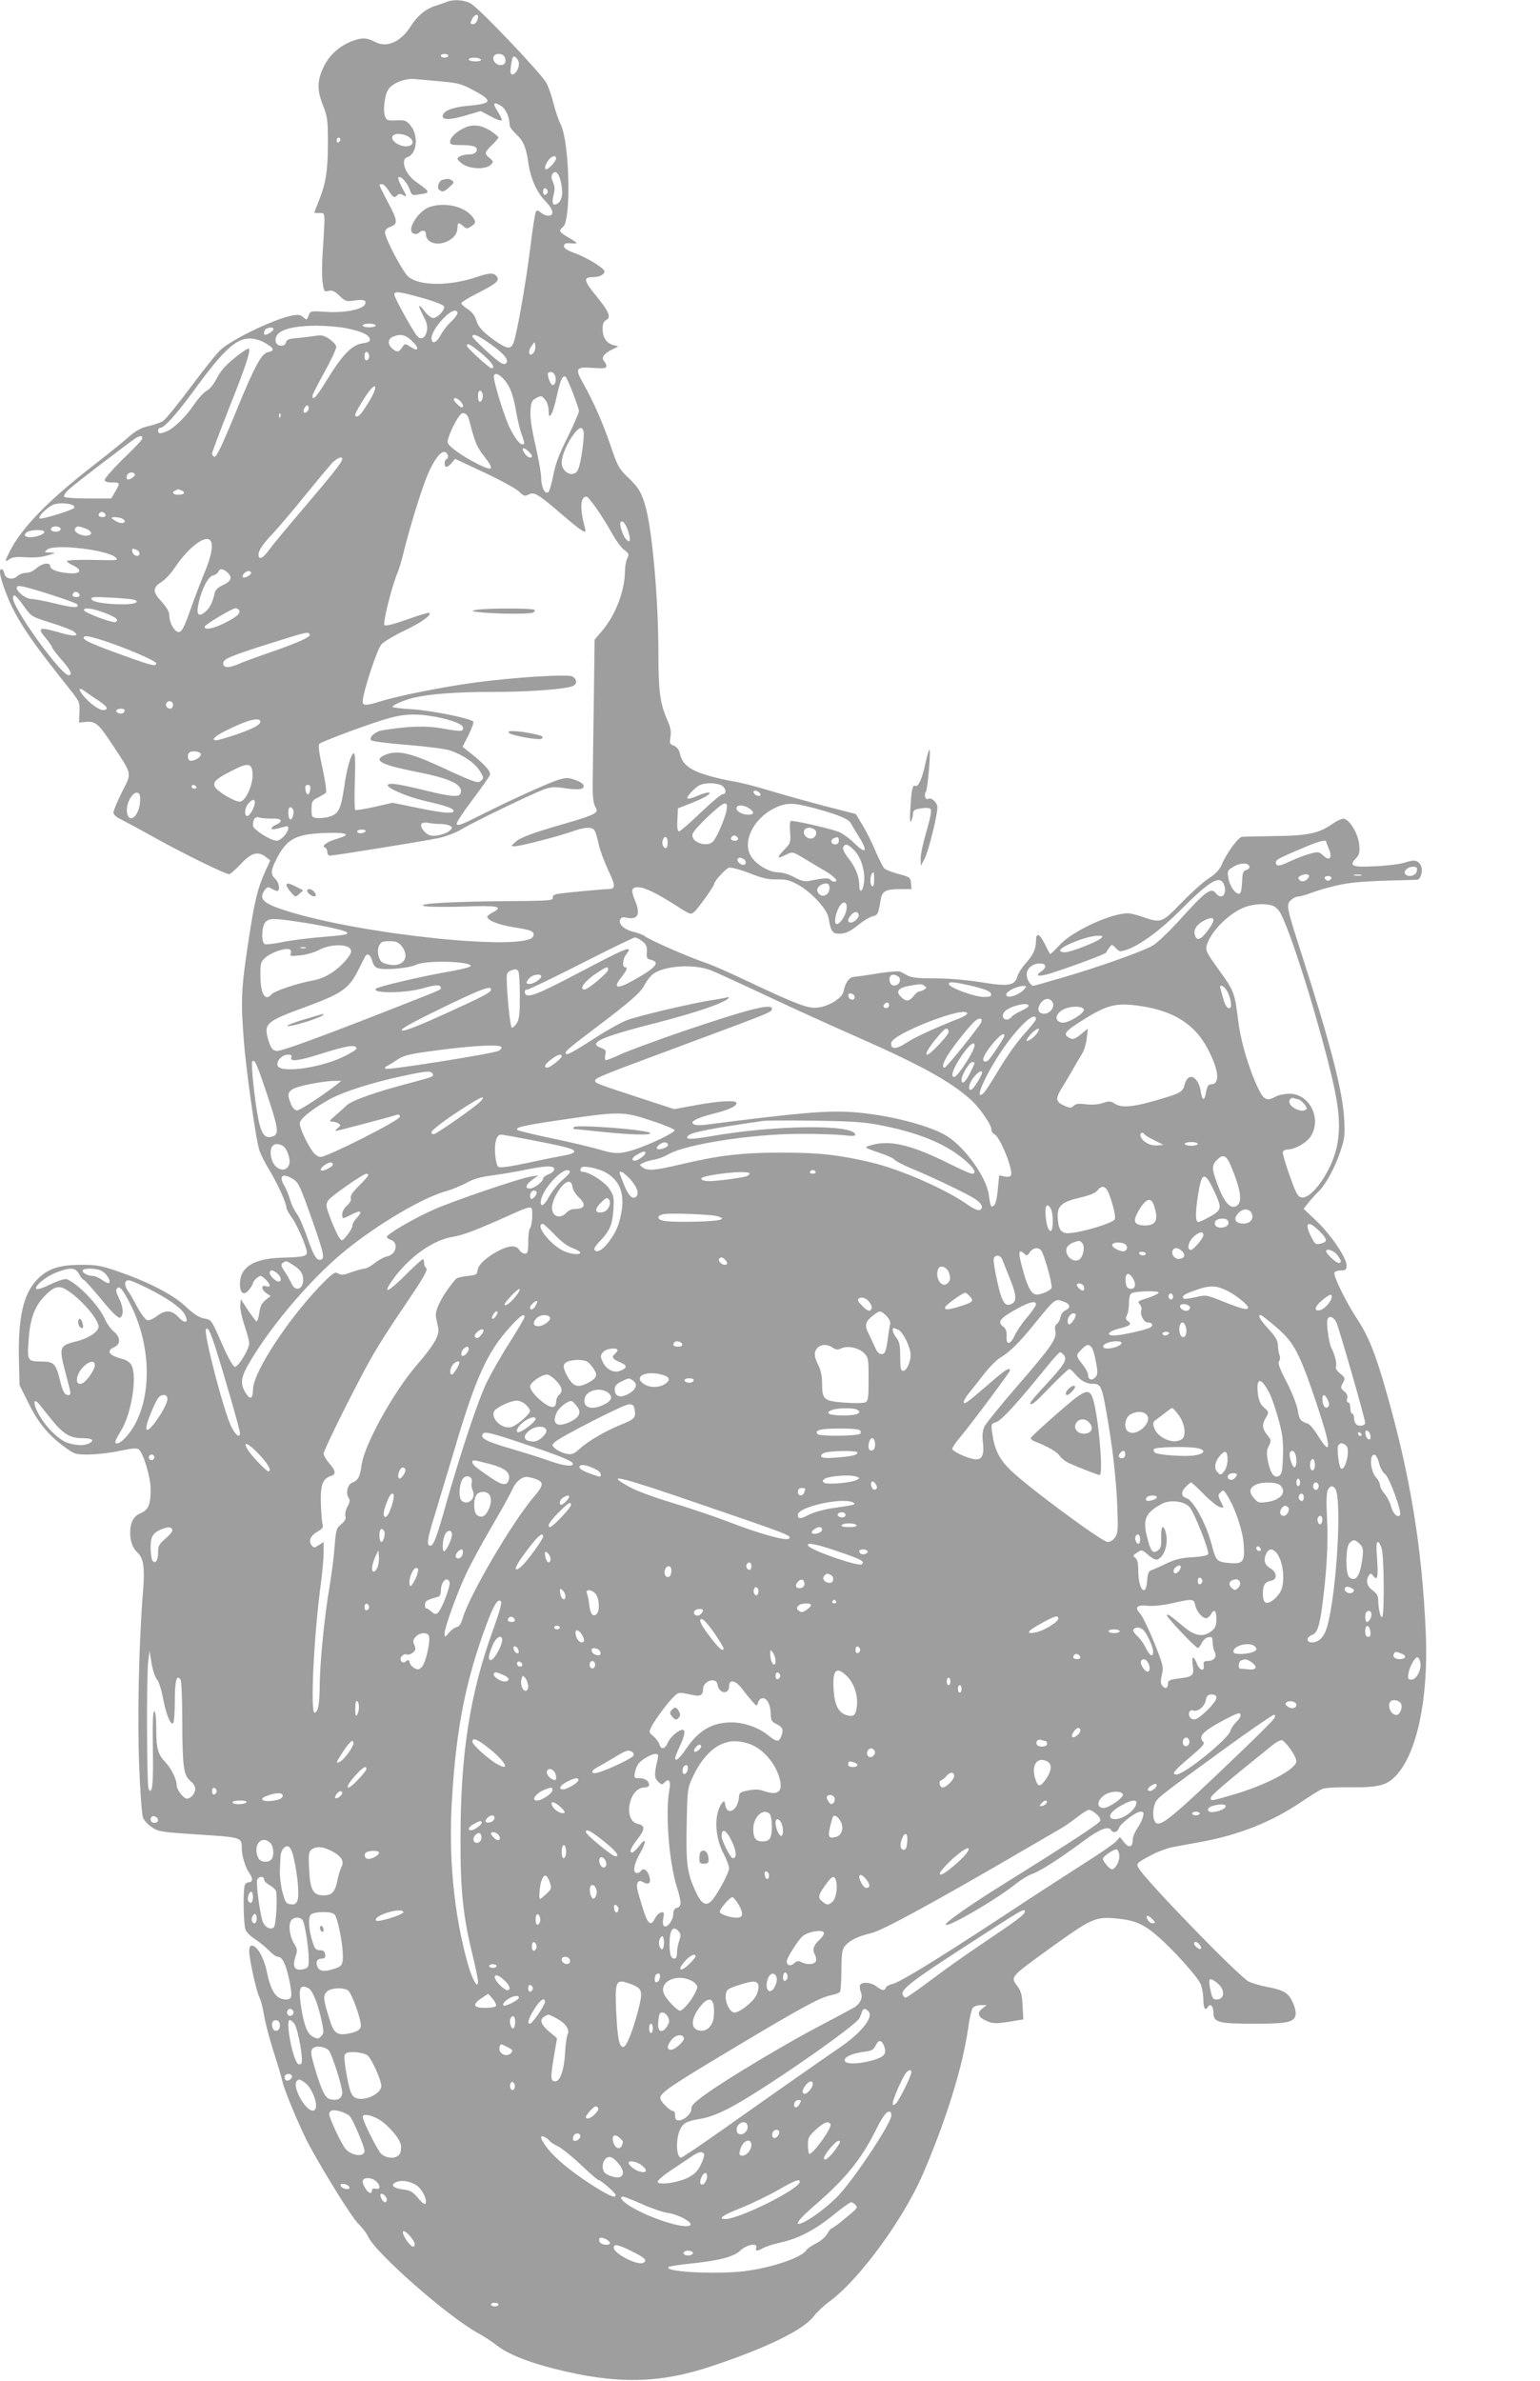 <?xml version="1.0" standalone="no"?>
<!DOCTYPE svg PUBLIC "-//W3C//DTD SVG 20010904//EN"
 "http://www.w3.org/TR/2001/REC-SVG-20010904/DTD/svg10.dtd">
<svg version="1.0" xmlns="http://www.w3.org/2000/svg"
 width="828pt" height="1280pt" viewBox="0 0 828 1280"
 preserveAspectRatio="xMidYMid meet">
<g transform="translate(0,1280) scale(0.1,-0.1)"
fill="#9e9e9e" stroke="none">
<path d="M2405 12791 c-11 -5 -38 -14 -60 -21 -57 -18 -100 -53 -140 -116 -51
-79 -126 -112 -185 -81 -47 25 -72 26 -124 7 -69 -26 -121 -72 -152 -132 -39
-76 -41 -130 -8 -213 25 -64 27 -81 27 -205 0 -146 -11 -217 -49 -310 -13 -33
-24 -61 -24 -63 0 -1 12 -3 28 -2 26 0 27 -1 26 -55 -1 -30 -5 -100 -9 -156
-4 -55 -5 -126 -1 -157 7 -55 9 -57 32 -51 20 5 33 -1 59 -26 31 -30 37 -32
79 -26 51 8 68 2 59 -19 -10 -28 -109 -48 -206 -42 -88 6 -88 6 -98 -20 -9
-25 -10 -25 -29 -8 -16 14 -26 15 -67 7 -95 -21 -305 -121 -374 -180 -18 -15
-90 -104 -159 -197 -70 -94 -138 -178 -153 -188 -14 -9 -50 -22 -79 -28 -41
-9 -67 -24 -113 -64 -33 -29 -123 -101 -199 -160 -233 -182 -371 -325 -435
-452 -26 -53 -26 -58 0 -39 16 11 39 13 88 10 42 -3 84 0 116 10 49 14 49 14
15 15 -34 2 -34 2 -15 17 39 31 322 -2 365 -42 18 -18 21 -17 -137 -14 -68 1
-123 -2 -123 -6 0 -5 15 -16 33 -24 51 -24 42 -46 -18 -42 -61 3 -105 20 -105
38 0 23 -45 16 -74 -11 -16 -15 -39 -25 -56 -25 -16 0 -35 -7 -44 -15 -24 -25
-65 -19 -72 10 -3 14 -10 25 -15 25 -18 0 -9 -46 27 -137 48 -125 126 -242
326 -492 67 -84 68 -85 65 -140 l-2 -56 29 3 c59 7 73 -5 150 -121 109 -166
106 -148 52 -255 -25 -50 -46 -100 -46 -110 0 -11 14 -25 38 -36 20 -10 106
-56 190 -103 153 -85 374 -193 395 -193 5 0 33 25 62 55 56 61 93 71 135 37
l23 -18 -23 -50 c-46 -102 -61 -164 -95 -389 -38 -250 -41 -314 -24 -529 10
-142 61 -507 81 -581 5 -22 29 -71 53 -110 44 -71 95 -183 95 -208 0 -7 13
-31 29 -53 29 -40 81 -160 81 -188 0 -20 -23 -25 -140 -28 -147 -5 -220 -51
-220 -141 0 -51 22 -65 49 -31 12 15 21 30 21 35 0 11 29 39 41 39 12 0 49
-38 49 -51 0 -6 -9 -8 -20 -4 -28 9 -26 -18 3 -38 l22 -15 -27 -21 c-21 -17
-29 -34 -34 -71 -4 -27 -11 -47 -15 -44 -5 3 -26 31 -47 62 l-37 57 -3 -32
c-2 -17 8 -65 22 -107 14 -42 26 -86 26 -97 0 -33 -60 -131 -78 -127 -9 2 -36
49 -64 113 -64 145 -59 138 -103 147 -27 6 -56 25 -97 64 -65 62 -195 130
-365 189 -87 30 -115 35 -191 35 -124 0 -185 -20 -242 -79 -75 -77 -104 -207
-98 -438 l3 -130 47 -94 c53 -108 107 -173 192 -236 57 -42 60 -43 135 -43 42
1 117 9 166 20 72 15 93 16 103 6 25 -25 62 -150 62 -213 0 -81 -12 -111 -53
-128 -39 -16 -57 -50 -57 -105 0 -48 13 -82 40 -108 31 -29 39 -79 30 -194
-23 -279 -32 -689 -22 -943 5 -143 15 -272 21 -287 5 -15 27 -38 48 -52 35
-24 52 -26 251 -39 230 -15 232 -15 232 -72 0 -43 19 -106 42 -137 20 -29 17
-48 -7 -48 -7 0 -16 -7 -19 -16 -10 -25 -7 -210 4 -238 5 -14 28 -37 52 -52
23 -15 56 -42 74 -60 17 -19 39 -34 47 -34 25 0 43 -37 62 -123 18 -87 16
-107 -15 -107 -55 0 -83 41 -106 153 -16 73 -52 137 -80 137 -9 0 -14 -10 -14
-30 0 -42 39 -220 56 -251 7 -15 18 -57 24 -95 6 -37 28 -122 49 -188 22 -67
44 -142 50 -169 14 -57 99 -258 147 -347 91 -165 223 -376 259 -414 23 -22 46
-53 53 -68 37 -88 436 -438 595 -523 29 -16 74 -45 100 -66 57 -44 162 -87
303 -123 338 -86 568 -82 854 14 294 98 490 194 545 267 17 22 56 59 88 82
158 117 394 440 498 680 126 292 214 576 244 784 7 54 19 105 26 113 6 8 26
14 43 14 l31 0 -24 -19 c-31 -24 -22 -47 26 -67 32 -14 48 -14 116 -4 l79 13
-4 73 c-2 56 -9 80 -26 103 -40 55 -47 47 185 215 206 148 233 161 332 153
110 -9 160 -30 238 -99 85 -75 208 -211 228 -254 8 -18 15 -55 15 -83 0 -48
10 -65 25 -40 13 20 29 3 29 -31 1 -53 24 -60 218 -60 179 0 214 7 224 46 3
12 -3 43 -15 68 -23 52 -48 67 -144 85 -32 6 -73 18 -92 27 -51 24 -560 549
-594 612 -13 24 -9 27 72 70 31 17 81 35 110 41 28 5 102 19 162 30 200 37
377 108 534 215 47 32 96 62 110 68 14 6 76 10 137 9 166 -2 210 9 261 64 113
122 174 417 159 765 -20 460 -83 844 -211 1293 -58 205 -96 301 -157 394 -63
96 -132 238 -123 252 3 6 19 11 36 11 25 0 29 4 29 28 0 40 -86 166 -164 240
l-67 63 29 37 c17 20 40 46 51 56 36 33 88 127 116 211 25 72 27 90 22 180 -7
146 -76 412 -227 880 -84 261 -85 270 -60 295 11 11 29 20 40 20 11 0 49 11
85 25 36 13 105 32 153 41 72 13 143 18 400 24 21 0 35 51 21 77 -15 29 -35
32 -84 16 -22 -8 -92 -17 -156 -20 -129 -7 -148 1 -109 42 19 20 22 32 18 75
-6 57 -50 132 -82 138 -10 2 -37 -10 -60 -26 -73 -52 -132 -65 -311 -67 -88
-1 -167 -3 -177 -4 -19 -1 -83 -87 -108 -147 -14 -31 -33 -52 -72 -77 -29 -19
-95 -78 -146 -131 -105 -108 -109 -110 -207 -76 -32 11 -68 20 -79 20 -95 0
-303 -97 -371 -173 -25 -27 -47 -48 -49 -46 -2 2 -16 28 -30 57 -28 55 -46 60
-46 12 0 -42 -15 -74 -55 -119 -20 -22 -40 -53 -44 -68 -14 -53 -47 -58 -195
-34 -82 13 -176 21 -251 21 -87 0 -127 4 -145 15 -14 8 -31 17 -39 21 -8 4
-62 0 -120 -9 -58 -10 -117 -18 -131 -19 -25 -3 -45 -31 -55 -80 -7 -34 -79
-79 -139 -85 -51 -6 -108 15 -373 140 -100 48 -206 94 -235 103 -77 25 -299
122 -318 139 -8 7 -35 18 -59 24 -52 11 -87 42 -77 66 5 13 14 16 36 11 60
-12 75 18 45 91 -24 56 -20 73 15 73 36 0 97 -30 206 -99 74 -48 79 -50 97
-33 22 19 107 139 107 150 0 15 61 81 79 87 11 3 58 -9 110 -29 70 -28 103
-35 148 -34 48 1 69 -4 111 -27 75 -41 159 -132 167 -181 11 -68 21 -84 55
-84 37 0 60 11 115 55 22 18 52 35 67 39 28 6 30 11 43 88 7 47 27 58 105 58
l61 0 -3 32 c-3 31 -6 33 -66 49 -35 9 -70 23 -77 30 -8 8 -29 50 -48 94 -18
44 -50 107 -70 140 l-36 59 -168 43 c-92 24 -224 61 -293 82 -69 21 -157 44
-196 50 -39 6 -108 22 -152 36 -88 28 -125 59 -137 115 -4 20 -16 34 -32 41
-22 8 -24 13 -18 47 5 30 0 52 -19 96 -37 84 -46 151 -46 355 0 280 -31 638
-66 775 -22 84 -39 114 -99 171 -48 46 -55 59 -94 175 -42 122 -90 231 -151
339 -39 71 -32 80 60 73 56 -4 70 -2 70 10 0 8 -5 19 -11 25 -18 18 -4 40 38
62 l38 19 -28 7 c-36 10 -57 41 -57 87 0 27 5 40 20 48 27 14 14 46 -56 131
-66 81 -69 99 -16 99 35 0 62 14 62 31 0 16 -87 70 -152 95 -51 19 -68 30 -66
43 3 12 12 15 36 13 18 -2 32 -1 32 1 0 3 -20 17 -45 31 -50 30 -53 35 -27 57
44 38 34 455 -13 549 -12 25 -30 76 -39 114 -9 38 -26 86 -37 108 -25 49 -358
399 -406 428 -35 20 -92 25 -128 11z m165 -80 c0 -21 -13 -41 -26 -41 -17 0
-17 5 -4 31 11 20 30 26 30 10z m-160 -211 c0 -5 -9 -10 -20 -10 -11 0 -20 5
-20 10 0 6 9 10 20 10 11 0 20 -4 20 -10z m305 -10 c8 -25 -1 -40 -24 -40 -24
0 -45 25 -37 45 8 23 53 19 61 -5z m75 -32 c0 -27 -18 -58 -35 -58 -10 0 -12
10 -9 38 9 61 12 66 29 52 8 -7 15 -21 15 -32z m-205 22 c4 -6 -8 -10 -29 -10
-20 0 -36 5 -36 10 0 6 13 10 29 10 17 0 33 -4 36 -10z m-210 -118 c88 -8 109
-14 172 -48 106 -57 100 -71 -32 -83 -86 -8 -135 -29 -135 -56 0 -22 49 -19
133 7 l71 21 53 -28 c29 -16 55 -26 59 -22 4 4 -5 24 -19 46 -30 46 -25 57 15
33 27 -16 48 -61 48 -104 0 -9 14 -29 31 -45 43 -40 57 -72 69 -155 13 -89 46
-163 94 -211 41 -42 48 -77 14 -77 -12 0 -30 8 -40 17 -15 13 -21 14 -27 5 -4
-7 -18 -95 -30 -195 -23 -185 -71 -460 -90 -510 -14 -35 -32 -34 -89 4 -72 49
-101 80 -112 119 -7 23 -22 43 -45 58 -19 12 -35 27 -35 32 0 5 40 30 88 54
101 51 121 68 102 91 -17 20 -39 19 -112 -6 -141 -47 -300 -47 -361 2 -29 22
-127 207 -127 239 0 14 9 24 30 31 40 15 39 32 -15 133 -25 47 -45 88 -45 91
0 3 6 5 14 5 8 0 24 -16 36 -35 23 -38 30 -41 47 -24 8 8 17 8 32 -1 20 -10
20 -8 -6 39 -15 27 -25 53 -21 57 12 11 46 -25 60 -63 12 -34 14 -35 52 -28
63 9 62 11 -19 69 -57 40 -84 119 -45 131 53 17 62 119 15 173 -20 24 -30 27
-75 25 -46 -2 -52 0 -60 22 -12 32 -2 113 17 143 22 35 90 62 143 57 25 -2 90
-8 145 -13z m-177 -298 c50 -35 1 -69 -57 -40 -44 23 -43 56 2 56 18 0 43 -7
55 -16z m-368 -13 c0 -6 -4 -13 -10 -16 -5 -3 -10 1 -10 9 0 9 5 16 10 16 6 0
10 -4 10 -9z m1160 -103 c0 -14 -40 -58 -52 -58 -13 0 -9 18 8 45 17 26 44 34
44 13z m28 -138 c10 -53 3 -89 -20 -104 -25 -16 -33 0 -22 44 8 29 8 46 -3 71
-10 24 -10 35 -1 46 17 21 36 -2 46 -57z m-73 -40 c0 -7 -6 -15 -12 -17 -8 -3
-13 4 -13 17 0 13 5 20 13 18 6 -3 12 -11 12 -18z m-677 -571 c65 -18 116 -38
119 -46 7 -18 -35 -63 -58 -63 -10 0 -30 16 -45 35 -36 48 -40 38 -8 -23 20
-38 24 -58 19 -82 -8 -36 -30 -49 -50 -29 -21 21 -125 209 -125 225 0 20 21
18 148 -17z m192 -82 c0 -7 -16 -29 -36 -48 -20 -18 -44 -51 -55 -71 -22 -43
-49 -51 -49 -15 0 42 90 147 126 147 8 0 14 -6 14 -13z m-440 -67 c0 -5 -16
-10 -35 -10 -19 0 -35 5 -35 10 0 6 16 10 35 10 19 0 35 -4 35 -10z m-157 -15
c83 -17 121 -35 125 -57 3 -14 -6 -19 -40 -24 -56 -9 -106 -60 -188 -193 -57
-94 -80 -119 -80 -89 0 7 30 65 66 130 36 65 64 126 62 135 -2 10 -19 28 -38
41 -27 18 -43 22 -70 17 -19 -3 -63 -9 -97 -12 -50 -4 -62 -8 -66 -25 -7 -26
-51 -21 -55 7 -8 54 67 83 218 84 52 0 125 -6 163 -14z m-393 -5 c0 -9 -31
-30 -44 -30 -12 0 -6 28 7 33 20 9 37 8 37 -3z m749 -67 c39 -39 30 -56 -15
-26 -26 17 -27 17 -42 -5 -17 -26 -29 -28 -54 -5 -25 22 -23 52 5 63 43 17 68
11 106 -27z m417 -12 c75 -53 102 -87 85 -104 -7 -7 -18 -5 -34 6 -36 24 -147
128 -147 138 0 19 30 7 96 -40z m-1212 6 c50 -28 55 -43 18 -50 -36 -7 -72
-73 -171 -315 -85 -206 -109 -255 -121 -247 -6 4 -10 11 -10 17 0 6 40 112 89
237 92 231 120 316 109 327 -4 3 -38 -19 -76 -50 -50 -40 -77 -72 -96 -109
-15 -30 -37 -59 -55 -68 -16 -9 -47 -43 -69 -76 -44 -65 -110 -129 -148 -143
-35 -14 -44 -12 -44 5 0 8 6 15 13 15 20 0 86 74 168 185 171 235 236 295 313
295 24 0 58 -10 80 -23z m1445 -53 c-22 -27 -34 2 -13 33 19 28 19 28 22 5 2
-13 -2 -30 -9 -38z m-280 -4 c53 -44 77 -80 54 -80 -12 0 -133 110 -133 121 0
18 20 8 79 -41z m-604 -15 c0 -10 -6 -20 -12 -22 -8 -3 -13 5 -13 22 0 17 5
25 13 23 6 -3 12 -13 12 -23z m1001 -109 c6 -26 -1 -46 -16 -46 -10 0 -30 56
-23 64 14 14 33 4 39 -18z m-279 -13 c35 -38 52 -82 69 -181 8 -46 22 -102 31
-124 8 -21 13 -41 11 -44 -14 -13 -40 14 -72 75 -34 65 -99 278 -90 293 9 14
25 8 51 -19z m373 -75 c17 -45 32 -88 33 -97 0 -9 -27 -72 -61 -141 -45 -90
-67 -147 -77 -205 -9 -44 -20 -84 -26 -90 -17 -17 -39 24 -39 73 0 24 -14 103
-30 174 -20 85 -30 149 -28 186 3 50 6 58 31 72 27 14 29 14 48 -9 11 -13 19
-39 19 -60 1 -31 2 -34 13 -19 8 9 21 54 31 100 18 83 31 112 46 103 5 -3 23
-42 40 -87z m-1091 -39 c-18 -30 -39 -62 -47 -71 -17 -20 -32 -23 -32 -8 0 13
59 110 84 138 35 39 31 1 -5 -59z m605 36 c6 -18 -2 -45 -15 -45 -5 0 -9 14
-9 30 0 32 14 40 24 15z m-120 -41 c16 -16 21 -34 9 -34 -10 0 -43 32 -43 42
0 13 17 9 34 -8z m-814 -38 c0 -15 -18 -31 -26 -23 -7 7 7 37 17 37 5 0 9 -6
9 -14z m-153 -48 c-3 -8 -6 -5 -6 6 -1 11 2 17 5 13 3 -3 4 -12 1 -19z m1016
-18 c30 -117 41 -143 77 -189 61 -78 54 -88 -33 -45 -84 43 -154 93 -160 114
-5 18 37 113 66 148 17 22 41 9 50 -28z m614 -57 c8 -20 -13 -174 -29 -208
-21 -47 -88 -18 -88 38 0 37 30 108 66 154 28 37 42 41 51 16z m-2378 -51 c-7
-10 -55 -59 -107 -109 -51 -51 -92 -98 -89 -105 2 -8 19 -13 41 -12 42 1 43
-3 15 -50 l-21 -36 -123 0 c-72 0 -126 4 -130 10 -3 5 6 21 21 35 35 33 343
268 369 283 26 14 39 5 24 -16z m2083 -59 c10 -9 18 -20 18 -25 0 -14 -22 -9
-36 10 -25 33 -13 44 18 15z m-435 -20 c4 -9 1 -19 -5 -21 -15 -5 -16 -42 -1
-42 6 0 19 10 28 22 l18 21 158 -74 c87 -41 171 -87 186 -102 24 -24 32 -26
50 -16 31 16 50 5 178 -105 112 -96 137 -111 127 -78 -29 104 -27 172 7 172
13 0 91 -112 146 -212 18 -31 44 -66 59 -76 24 -18 25 -22 14 -46 -7 -15 -12
-46 -12 -69 -1 -104 -50 -233 -123 -319 l-40 -47 -4 -313 c-3 -172 -5 -367 -6
-434 -2 -88 2 -128 12 -148 13 -24 13 -28 -5 -40 -10 -8 -68 -29 -129 -46
-193 -55 -266 -81 -293 -106 -26 -23 -26 -23 -5 -24 27 0 227 51 307 79 73 26
112 27 124 4 5 -10 15 -42 21 -72 6 -30 29 -92 51 -139 41 -87 41 -101 0 -102
-29 0 -235 -20 -268 -25 -23 -4 -32 -11 -30 -22 3 -15 -23 -16 -252 -18 -300
-2 -498 -14 -435 -27 22 -4 117 -5 211 -2 180 7 214 0 154 -31 -16 -8 -30 -19
-30 -23 1 -21 59 -44 141 -57 95 -14 116 -23 106 -49 -32 -82 -908 7 -1317
134 -136 42 -162 66 -126 116 13 16 18 17 35 7 12 -7 25 -13 31 -13 18 0 11
46 -10 65 -27 25 -25 47 12 117 54 101 103 125 265 130 114 3 134 -8 54 -32
-55 -16 -85 -39 -63 -47 6 -3 12 -13 12 -24 0 -10 6 -19 14 -19 23 0 507 78
583 94 40 9 94 29 122 46 58 36 374 189 443 215 35 13 60 16 95 10 88 -13 117
-11 121 6 2 12 -10 22 -41 34 -36 14 -51 15 -86 5 -47 -12 -239 -99 -400 -179
-128 -65 -149 -73 -156 -61 -3 5 34 62 83 127 49 65 92 126 96 137 6 19 -27
56 -109 121 l-38 30 32 63 c17 35 29 67 26 72 -11 17 -232 62 -332 67 -57 3
-103 9 -103 13 0 9 64 37 115 49 85 20 228 31 422 31 198 0 385 14 431 31 26
10 26 36 0 52 -22 14 -313 -4 -527 -33 -170 -23 -407 -70 -503 -100 -79 -25
-98 -25 -98 -2 0 46 78 284 101 308 13 14 69 48 124 74 92 44 146 83 133 95
-3 3 -56 -13 -118 -35 -73 -26 -117 -37 -123 -31 -10 10 40 211 70 281 8 19
24 71 34 115 30 121 88 311 121 395 46 116 97 171 115 123z m-567 -21 c0 -16
-54 -84 -210 -267 -85 -99 -167 -199 -184 -222 -31 -45 -56 -56 -56 -25 0 23
22 56 80 117 26 28 101 115 165 195 65 80 132 160 148 178 29 30 57 42 57 24z
m-1115 -81 c6 -11 -33 -36 -42 -27 -3 3 -3 12 0 21 7 17 33 20 42 6z m249 -87
c26 -10 18 -24 -14 -24 -30 0 -41 14 -17 23 6 3 13 6 14 6 1 1 8 -2 17 -5z
m-581 -81 c4 -2 7 -8 7 -12 0 -11 -178 -66 -187 -58 -9 10 37 57 72 73 26 12
85 10 108 -3z m175 -51 c2 -7 -6 -12 -17 -12 -21 0 -27 11 -14 24 9 9 26 2 31
-12z m91 -21 c28 -18 1 -32 -30 -16 -16 9 -29 18 -29 20 0 8 44 5 59 -4z
m2720 -72 c14 -45 8 -61 -13 -38 -17 18 -37 79 -30 91 10 15 30 -9 43 -53z
m-3054 21 c8 -13 -20 -24 -41 -16 -20 8 -9 26 16 26 10 0 22 -5 25 -10z m134
-1 c39 -14 41 -39 3 -39 -34 0 -68 23 -58 38 9 15 15 15 55 1z m-221 -21 c-6
-16 -70 -33 -93 -24 -14 5 -15 9 -5 21 16 19 104 21 98 3z m899 -98 c-3 -25
-20 -79 -38 -120 -17 -41 -51 -129 -74 -195 -33 -94 -47 -121 -62 -123 -23 -3
-53 49 -53 92 0 17 -15 42 -40 70 -50 54 -51 76 -2 107 20 13 52 47 70 74 69
105 160 178 190 152 10 -8 13 -25 9 -57z m-403 4 c9 -3 16 -13 16 -21 0 -20
-34 -12 -38 10 -4 19 -1 20 22 11z m488 -121 c29 -26 22 -48 -22 -68 -28 -13
-42 -26 -46 -44 -11 -51 -27 -82 -52 -102 -37 -29 -48 -12 -34 50 18 78 51
140 77 147 13 3 26 12 29 20 7 19 25 18 48 -3z m128 -3 c0 -12 -35 -31 -44
-23 -8 9 14 33 30 33 8 0 14 -4 14 -10z m-1083 -115 c78 -25 145 -49 148 -54
12 -21 -19 -20 -117 4 -56 14 -116 25 -131 25 -27 0 -77 38 -77 60 0 18 31 11
177 -35z m161 -3 c2 -7 -6 -12 -17 -12 -21 0 -27 11 -14 24 9 9 26 2 31 -12z
m-301 -59 c41 -58 41 -58 146 -91 57 -18 113 -39 123 -47 36 -26 3 -29 -75 -6
-110 32 -123 27 -77 -27 20 -24 36 -48 36 -52 0 -5 23 -35 50 -66 49 -55 62
-84 39 -84 -41 0 -299 358 -299 414 0 28 15 17 57 -41z m596 32 c32 -13 -2
-25 -68 -24 -92 1 -158 12 -163 28 -4 12 14 13 104 8 60 -3 117 -8 127 -12z
m-145 -76 c50 -21 61 -32 44 -43 -13 -8 -165 48 -170 63 -6 19 56 9 126 -20z
m707 21 c10 -17 -12 -37 -78 -70 -60 -30 -107 -39 -107 -20 0 11 148 100 167
100 6 0 15 -5 18 -10z m380 -130 c8 -13 -51 -41 -203 -94 -73 -25 -155 -55
-182 -67 -52 -22 -80 -20 -80 5 0 23 38 39 246 105 204 64 210 66 219 51z
m-1134 -26 c116 -35 309 -116 309 -130 0 -19 -21 -14 -176 42 -159 57 -214 81
-214 94 0 14 17 13 81 -6z m-2 -330 c35 -24 50 -39 43 -46 -15 -15 -51 0 -98
44 -47 44 -64 85 -21 54 12 -9 46 -33 76 -52z m401 -24 c0 -11 -6 -20 -14 -20
-18 0 -29 16 -21 30 11 18 35 11 35 -10z m-260 -29 c0 -6 -4 -12 -9 -15 -13
-8 -42 4 -35 15 7 12 44 12 44 0z m1673 -35 c92 -18 147 -40 147 -60 0 -20
-13 -20 -119 -1 -81 14 -179 11 -313 -11 -41 -6 -77 -39 -62 -54 6 -6 94 -17
196 -25 102 -8 206 -22 229 -30 72 -26 128 -64 156 -106 24 -36 25 -42 11 -55
-17 -18 -32 -13 -233 80 -160 73 -228 85 -292 54 -57 -28 -9 -51 182 -89 179
-35 248 -69 231 -115 -8 -21 -54 -17 -184 15 -147 36 -199 44 -207 31 -9 -15
105 -64 195 -85 114 -26 153 -39 158 -52 6 -20 -49 -16 -195 14 l-132 27 -97
-22 c-53 -12 -100 -19 -104 -17 -4 3 -5 72 -2 155 3 107 2 150 -6 150 -14 0
-38 -82 -52 -185 -17 -114 -30 -141 -77 -155 -21 -7 -52 -10 -68 -8 -28 3 -30
5 -30 48 0 41 3 46 34 62 19 9 38 21 43 26 5 5 -2 58 -18 131 -18 81 -24 125
-17 132 13 13 291 116 378 139 85 23 150 24 248 6z m-943 -27 c0 -16 -49 -41
-136 -70 -48 -16 -93 -29 -101 -29 -30 0 -9 22 50 51 114 58 187 77 187 48z
m-320 -174 c0 -16 -30 -35 -54 -35 -16 0 -22 30 -9 43 13 14 63 7 63 -8z m278
-103 c4 -60 -38 -152 -69 -152 -31 0 -128 60 -135 83 -8 25 7 39 90 82 89 46
110 44 114 -13z m2516 -62 c28 -10 37 -50 11 -50 -8 0 -61 -45 -119 -100 -57
-55 -109 -100 -115 -100 -8 0 -11 19 -9 62 l3 62 66 26 c75 28 124 59 98 59
-9 1 -36 -8 -60 -18 -24 -11 -47 -17 -52 -14 -11 6 41 62 68 73 28 12 79 12
109 0z m-2819 -10 c3 -5 -1 -10 -9 -10 -9 0 -16 5 -16 10 0 6 4 10 9 10 6 0
13 -4 16 -10z m613 -15 c-2 -14 -7 -26 -13 -26 -5 0 -11 12 -13 26 -2 18 1 25
13 25 12 0 15 -7 13 -25z m2420 -23 c3 -9 -2 -13 -14 -10 -9 1 -19 9 -22 16
-3 9 2 13 14 10 9 -1 19 -9 22 -16z m-3335 -41 c-4 -83 -65 -127 -71 -51 -3
43 31 103 56 98 13 -3 17 -13 15 -47z m617 -6 c0 -26 -30 -77 -43 -72 -16 6
-10 47 10 69 20 22 33 23 33 3z m2537 -37 c-6 -41 -50 -145 -72 -171 -32 -37
-125 -4 -111 40 9 28 151 163 171 163 14 0 16 -7 12 -32z m468 8 c129 -35 186
-58 199 -81 6 -11 25 -43 43 -72 53 -84 39 -99 -28 -32 -22 22 -57 47 -76 55
-45 19 -252 66 -262 60 -4 -3 -6 -30 -3 -61 4 -55 3 -58 -34 -96 -41 -42 -36
-49 15 -23 32 16 33 15 89 -18 31 -19 83 -50 114 -68 57 -34 80 -60 53 -60 -7
0 -17 5 -21 11 -6 10 -37 9 -112 -7 -26 -5 -44 0 -82 20 -27 15 -64 26 -85 26
-46 0 -111 36 -142 79 -57 76 3 207 119 265 64 32 99 32 213 2z m-347 -2 c29
-20 28 -34 -4 -34 -33 0 -64 17 -64 35 0 20 39 19 68 -1z m-2453 -5 c10 -15
-4 -61 -15 -54 -13 8 -13 65 -1 65 6 0 13 -5 16 -11z m-111 -50 c52 2 61 -15
18 -34 -12 -5 -22 -14 -22 -19 0 -8 20 -5 68 9 16 5 22 3 22 -7 0 -25 -40 -68
-63 -68 -31 0 -127 61 -127 81 0 36 12 51 34 44 11 -4 43 -6 70 -6z m905 -29
c20 0 43 -5 51 -10 13 -8 13 -11 0 -24 -23 -22 -88 -37 -114 -25 -27 13 -49
46 -40 60 4 6 19 8 36 5 17 -3 47 -6 67 -6z m2009 -29 c20 -12 10 -45 -14 -49
-25 -4 -49 22 -40 43 6 16 33 20 54 6z m-2413 -11 c-3 -5 -15 -10 -26 -10 -10
0 -19 5 -19 10 0 6 12 10 26 10 14 0 23 -4 19 -10z m2003 -38 c2 -7 -6 -12
-17 -12 -21 0 -27 11 -14 24 9 9 26 2 31 -12z m-378 -22 c0 -16 -5 -30 -10
-30 -14 0 -24 26 -16 45 10 26 26 16 26 -15z m920 10 c0 -13 -7 -20 -20 -20
-22 0 -28 25 -7 33 22 10 27 7 27 -13z m2620 -4 c0 -2 6 -19 14 -38 21 -49 6
-70 -28 -39 -23 22 -29 23 -69 12 -25 -6 -73 -24 -107 -40 -63 -30 -80 -31
-80 -7 0 14 15 22 145 77 80 34 125 47 125 35z m-2534 -51 c37 -40 59 -121 48
-179 -8 -45 -24 -47 -24 -3 -1 47 -22 98 -60 145 -19 24 -30 47 -27 56 10 24
27 19 63 -19z m-602 -41 c20 -8 21 -34 2 -34 -17 0 -38 24 -29 33 8 8 8 8 27
1z m2724 -42 c2 -7 -5 -16 -16 -19 -18 -4 -22 -14 -24 -67 -2 -44 -7 -61 -17
-61 -21 0 -51 45 -57 87 -6 34 -4 39 27 58 37 22 80 23 87 2z m900 -24 c-3
-25 -43 -37 -61 -19 -15 15 10 41 40 41 20 0 24 -4 21 -22z m-2918 -49 c0 -24
-4 -38 -10 -34 -17 10 -11 75 7 75 2 0 3 -18 3 -41z m2338 19 c-8 -22 -36 -34
-50 -20 -10 10 -10 15 2 22 21 14 52 12 48 -2z m280 5 c-10 -2 -26 -2 -35 0
-10 3 -2 5 17 5 19 0 27 -2 18 -5z m-160 -15 c-3 -7 -11 -13 -18 -13 -7 0 -15
6 -17 13 -3 7 4 12 17 12 13 0 20 -5 18 -12z m-577 -34 c18 -49 -11 -85 -41
-49 -30 36 -50 22 -213 -158 -49 -53 -107 -108 -130 -121 -54 -31 -280 -112
-478 -170 -86 -25 -159 -46 -162 -46 -16 0 -37 35 -37 60 0 34 31 60 72 60 34
0 37 -22 6 -43 -39 -26 -12 -30 54 -9 124 40 293 103 296 111 1 5 9 17 17 27
13 18 14 18 34 -3 20 -21 23 -21 62 -8 72 26 181 106 285 211 159 160 214 192
235 138z m-2121 -18 c0 -44 -49 -58 -65 -18 -7 19 19 42 47 42 12 0 18 -8 18
-24z m92 -111 c-3 -32 -30 -76 -50 -83 -18 -6 -15 41 5 83 21 44 49 44 45 0z
m2292 15 c14 -5 33 -24 42 -42 54 -104 172 -474 255 -798 60 -234 71 -345 45
-462 -28 -124 -131 -272 -186 -266 -22 3 -30 16 -66 118 -23 63 -39 120 -37
127 3 7 15 13 27 13 40 1 103 37 124 72 60 96 -8 228 -116 228 -26 -1 -58 -7
-72 -15 -48 -27 -65 -20 -95 43 -52 109 -96 259 -109 375 -17 136 -22 151 -95
252 -85 118 -85 118 -63 168 33 71 123 154 198 181 46 17 112 20 148 6z
m-2227 -47 c5 -14 -24 -43 -43 -43 -19 0 -18 19 3 42 17 19 34 20 40 1z m1881
-80 c-41 -57 -64 -66 -74 -28 -8 31 15 61 61 81 47 20 52 1 13 -53z m-4900 42
c124 -18 239 -43 261 -54 24 -14 6 -18 -142 -30 -71 -6 -162 -18 -204 -27 -41
-8 -81 -13 -89 -10 -20 8 -18 95 3 118 20 22 44 22 171 3z m4322 -89 c-20 -20
-165 -76 -195 -76 -14 0 -25 4 -25 10 0 21 143 78 200 79 30 1 32 -1 20 -13z
m-2466 -17 c21 -17 26 -28 24 -57 -3 -31 0 -37 21 -42 55 -13 26 -45 -102
-115 -81 -45 -103 -37 -57 20 31 39 37 55 20 55 -15 0 -12 44 5 66 42 56 15
45 -257 -98 -228 -120 -279 -139 -286 -105 -2 11 3 17 13 17 9 0 140 63 291
140 151 77 281 140 288 140 7 0 25 -9 40 -21z m-1294 -26 c48 -62 5 -118 -77
-97 -30 7 -39 15 -47 42 -6 22 -5 41 2 57 10 21 18 25 56 25 36 0 48 -5 66
-27z m-276 -15 c8 -14 4 -25 -20 -55 -50 -61 -115 -102 -180 -114 -81 -14
-210 -57 -224 -75 -35 -41 -60 3 -60 106 0 64 2 70 30 94 33 27 103 51 126 42
8 -3 11 -12 7 -22 -6 -15 0 -16 53 -10 32 3 79 17 104 31 55 29 146 31 164 3z
m-241 5 c-7 -2 -19 -2 -25 0 -7 3 -2 5 12 5 14 0 19 -2 13 -5z m359 -71 c6
-22 16 -34 34 -38 42 -11 167 2 201 19 49 26 306 19 293 -8 -3 -5 -63 -20
-135 -32 -127 -22 -362 -77 -373 -88 -28 -27 156 -26 253 2 69 20 95 20 95 2
0 -11 24 -1 -325 -138 -338 -132 -528 -201 -554 -201 -25 0 -37 16 -51 68 -21
79 -6 92 202 168 198 73 234 98 286 202 16 32 32 64 36 71 12 19 29 7 38 -27z
m1821 -49 c23 -9 157 -70 297 -136 140 -66 352 -162 470 -214 357 -157 513
-243 625 -341 49 -43 115 -137 115 -163 0 -11 7 -22 15 -26 31 -11 106 -198
90 -223 -4 -7 -19 -9 -35 -5 l-28 6 -7 -75 c-4 -45 -12 -80 -21 -87 -16 -13
-19 -7 -28 59 -14 97 -132 259 -231 318 -96 56 -310 110 -490 124 -141 11
-280 0 -802 -67 -23 -3 -50 -3 -59 1 -32 12 6 34 96 57 86 21 130 41 130 59 0
16 -88 12 -215 -11 l-120 -22 -190 62 c-226 74 -235 78 -235 90 0 16 15 22
467 190 489 182 483 179 483 198 0 30 -129 -3 -485 -124 -137 -47 -283 -101
-323 -119 -41 -19 -79 -34 -84 -34 -5 0 -7 12 -4 28 6 24 3 29 -25 39 -70 27
5 59 316 138 196 51 347 102 370 127 7 7 4 9 -10 5 -11 -3 -40 -8 -65 -12
-110 -16 -421 -89 -475 -112 -33 -14 -107 -55 -165 -93 -123 -79 -150 -93
-157 -86 -10 10 11 28 146 130 200 151 257 200 277 242 11 21 31 47 46 58 62
45 219 55 311 19z m-553 4 c0 -16 -109 -107 -127 -107 -32 0 -1 44 60 85 57
38 67 42 67 22z m-485 -5 c6 -4 10 -59 10 -132 0 -105 -3 -130 -18 -154 -11
-15 -22 -24 -26 -20 -11 12 -33 267 -25 287 5 13 16 20 44 26 3 0 10 -3 15 -7z
m125 -31 c0 -14 -41 -41 -62 -41 -22 0 -23 8 -1 32 17 19 63 25 63 9z m1918 0
c20 -12 10 -46 -15 -49 -14 -2 -23 3 -28 17 -11 35 12 52 43 32z m407 -54 c66
-17 91 -27 93 -40 3 -14 -4 -17 -40 -17 -48 1 -179 48 -186 68 -5 17 27 14
133 -11z m-265 3 c13 -9 13 -11 0 -20 -8 -5 -20 -10 -27 -10 -6 0 -20 -11 -31
-25 -23 -29 -39 -31 -64 -8 -36 32 -20 53 47 64 59 10 59 10 75 -1z m539 -16
c-29 -35 -99 -57 -99 -31 0 16 56 45 89 46 20 1 22 -1 10 -15z m1086 -8 c9
-13 19 -40 22 -60 4 -28 2 -36 -10 -36 -10 0 -21 18 -31 54 -9 30 -16 57 -16
60 0 15 21 4 35 -18z m-3955 4 c0 -15 -33 -33 -235 -125 -174 -79 -245 -106
-245 -92 0 10 88 56 266 142 172 82 214 96 214 75z m1955 -40 c0 -22 -29 -18
-33 3 -3 14 1 18 15 15 10 -2 18 -10 18 -18z m1064 -28 c14 -26 -13 -62 -45
-62 -32 0 -40 24 -20 55 19 29 51 33 65 7z m-879 -17 c0 -8 -7 -15 -15 -15
-16 0 -20 12 -8 23 11 12 23 8 23 -8z m750 -3 c0 -5 -18 -17 -40 -27 -22 -10
-45 -24 -51 -32 -25 -30 -62 -9 -41 24 20 31 132 60 132 35z m610 -2 c174 -27
285 -99 353 -228 62 -117 68 -192 17 -192 -13 0 -20 -11 -25 -40 -9 -52 -21
-51 -29 2 -13 82 -68 107 -86 39 -11 -44 -22 -49 -169 -91 -110 -32 -172 -36
-205 -15 -24 16 -32 16 -66 5 -24 -8 -59 -11 -91 -7 -38 5 -55 3 -66 -8 -12
-12 -19 -13 -45 -2 -53 22 -56 39 -18 99 18 29 44 73 58 98 14 25 35 61 47 80
13 19 25 59 28 88 l6 52 -38 -31 c-33 -26 -42 -29 -60 -20 -39 21 -28 35 79
102 127 79 176 90 310 69z m-313 -17 c7 -19 -84 -75 -115 -71 -42 5 -42 42 0
68 36 22 108 24 115 3z m-627 -22 c0 -5 -15 -14 -32 -22 -140 -55 -251 -106
-294 -135 -56 -37 -87 -37 -82 0 7 49 408 204 408 157z m370 -31 c0 -5 -22
-32 -48 -62 -60 -66 -104 -129 -170 -239 -29 -48 -58 -92 -66 -98 -56 -47 23
124 120 259 85 118 164 186 164 140z m-294 -15 c-8 -22 -188 -245 -197 -245
-16 0 -9 26 19 71 37 57 119 159 146 181 22 18 40 14 32 -7z m-176 -54 c0 -16
-99 -121 -114 -121 -18 0 14 50 79 123 20 22 35 22 35 -2z m478 -3 c-17 -26
-58 -54 -58 -41 0 6 12 22 26 37 32 32 52 34 32 4z m-178 -17 c0 -9 -64 -107
-85 -130 -7 -7 -18 -10 -24 -7 -14 9 6 48 54 104 35 40 55 52 55 33z m-160
-51 c0 -29 -91 -170 -110 -170 -18 0 -10 32 21 84 47 77 89 117 89 86z m-3323
-16 c2 -6 -32 -27 -76 -48 -131 -61 -341 -87 -349 -43 -5 25 26 57 56 57 17 0
23 -4 18 -15 -9 -24 38 -19 145 15 160 50 199 56 206 34z m778 7 c3 -6 -3 -15
-13 -20 -29 -16 -600 -106 -609 -97 -4 5 -3 11 4 13 6 2 31 17 56 34 40 26 63
32 223 53 193 25 329 32 339 17z m325 -50 c0 -12 -63 -61 -78 -61 -21 0 -13
18 21 44 33 26 57 33 57 17z m-1586 -199 c63 -189 67 -218 34 -231 -48 -18
-68 14 -88 144 -16 100 -30 247 -24 257 12 18 24 -9 78 -170z m3806 163 c0 -3
-11 -28 -25 -55 -25 -50 -45 -65 -45 -34 0 25 42 94 57 94 7 0 13 -2 13 -5z
m-2915 -56 c10 -16 6 -18 -111 -49 -193 -50 -326 -97 -353 -125 -14 -14 -42
-39 -61 -55 -29 -25 -32 -29 -15 -30 11 0 27 -5 35 -10 13 -9 12 -12 -4 -25
-11 -8 -15 -15 -10 -15 8 0 278 71 327 86 11 4 17 0 17 -10 0 -19 -390 -216
-426 -216 -13 0 -31 12 -42 28 -36 50 -73 133 -70 155 4 26 79 84 168 131 74
39 225 87 385 121 125 27 151 29 160 14z m2955 4 c-1 -16 -45 -87 -57 -91 -22
-7 -14 35 13 67 24 29 44 40 44 24z m-3470 -64 c-68 -54 -197 -139 -213 -139
-11 0 -24 13 -33 35 -19 47 -18 62 9 79 24 17 159 43 222 45 l40 0 -25 -20z
m771 -93 c-24 -25 -218 -162 -245 -172 -10 -4 -16 -1 -16 9 0 9 55 53 128 101
128 86 177 109 133 62z m4398 14 c14 0 51 -41 46 -51 -19 -30 -104 12 -92 45
5 11 13 16 23 12 9 -3 19 -6 23 -6z m-3465 -119 c61 -20 111 -41 113 -47 4
-12 -133 -78 -220 -106 -75 -23 -103 -23 -185 2 -37 11 -149 38 -250 59 -101
21 -186 42 -190 46 -13 13 22 22 200 49 359 53 365 53 532 -3z m1196 -16 c214
-39 366 -99 470 -186 58 -48 76 -79 45 -79 -9 0 -64 25 -124 55 -187 93 -298
123 -394 104 -32 -7 -55 -15 -50 -19 4 -4 38 -17 75 -29 36 -12 72 -28 78 -36
6 -8 46 -28 88 -46 116 -48 292 -132 340 -162 42 -27 54 -53 28 -63 -8 -3 -36
10 -63 29 -117 83 -361 190 -517 227 -174 41 -277 53 -476 53 -217 1 -343 -14
-550 -63 -140 -33 -178 -36 -205 -16 -18 13 -18 14 1 23 10 6 37 14 59 18 22
3 58 17 80 30 93 53 445 108 700 109 94 1 201 -3 238 -7 54 -6 68 -5 65 5 -18
55 -437 49 -778 -11 -111 -19 -142 -18 -118 5 18 17 127 38 403 78 17 2 138 3
270 1 175 -2 266 -7 335 -20z m1444 -54 c3 -5 27 -19 53 -32 l48 -24 -34 -3
c-37 -4 -84 23 -89 52 -4 17 13 22 22 7z m-3298 -30 c193 -37 236 -49 231 -64
-2 -6 -26 -15 -53 -19 -27 -5 -116 -22 -197 -40 -110 -23 -151 -28 -159 -20
-7 7 -14 38 -16 70 -4 61 8 102 32 102 7 0 80 -13 162 -29z m736 -26 c2 -13
-49 -31 -59 -21 -10 10 27 38 45 34 7 -2 14 -7 14 -13z m2848 5 c0 -5 -16 -10
-35 -10 -19 0 -35 5 -35 10 0 6 16 10 35 10 19 0 35 -4 35 -10z m-4920 -10
c22 -12 44 -72 35 -99 -16 -51 -79 -31 -95 29 -17 64 11 96 60 70z m1950 -39
c0 -12 -40 -41 -57 -41 -22 0 -14 19 15 34 32 18 42 19 42 7z m3148 -69 c54
-129 63 -195 31 -215 -31 -20 -65 16 -98 102 -37 97 -38 115 -7 146 32 32 50
24 74 -33z m-4828 8 c0 -14 -58 -42 -65 -31 -6 11 33 41 52 41 7 0 13 -4 13
-10z m1190 -26 c0 -9 -13 -21 -30 -27 -16 -6 -30 -17 -30 -23 0 -17 -49 -54
-71 -54 -29 0 -22 22 14 48 l32 23 -40 -6 c-65 -11 -411 -129 -523 -178 -106
-47 -252 -132 -252 -147 0 -5 9 -11 19 -15 46 -14 33 -79 -18 -90 -17 -3 -47
-20 -67 -36 -20 -16 -44 -29 -53 -29 -9 0 -40 -9 -70 -19 -42 -16 -57 -18 -72
-8 -16 10 -25 5 -65 -33 -184 -180 -394 -494 -394 -591 0 -51 -15 -57 -40 -17
-31 52 -26 86 31 179 105 175 288 394 453 541 171 152 448 322 591 363 33 9
83 30 112 45 36 21 76 32 135 40 46 6 124 19 173 29 119 25 165 26 165 5z
m270 -14 c81 -42 111 -116 90 -223 -13 -67 -29 -104 -68 -155 -31 -41 -60 -58
-74 -44 -7 7 2 23 27 49 53 55 68 88 73 171 4 66 2 75 -23 112 -25 37 -109 90
-142 90 -14 0 -17 12 -6 24 11 10 83 -4 123 -24z m-186 2 c3 -5 -15 -25 -39
-45 -24 -20 -56 -61 -72 -89 -27 -52 -51 -63 -45 -23 12 72 133 194 156 157z
m1321 -2 c3 -5 -3 -10 -15 -10 -12 0 -18 5 -15 10 3 6 10 10 15 10 5 0 12 -4
15 -10z m-999 -37 c39 -43 52 -79 35 -96 -19 -19 -44 5 -68 69 -27 68 -26 64
-12 64 5 0 26 -17 45 -37z m644 28 c0 -5 -8 -12 -17 -15 -31 -9 -156 -26 -200
-26 -45 0 -58 16 -20 25 94 22 237 31 237 16z m-2050 -9 c0 -4 -22 -30 -50
-57 -34 -34 -48 -55 -44 -67 3 -11 -4 -25 -20 -39 -15 -13 -26 -33 -26 -46 0
-28 1 -28 51 -2 49 25 61 18 29 -17 -14 -14 -25 -33 -25 -42 0 -10 -12 -33
-28 -52 -27 -34 -28 -34 -42 -16 -8 11 -29 55 -46 99 -28 75 -29 80 -14 104
16 23 188 143 206 143 5 0 9 -4 9 -8z m-404 -21 c26 -16 37 -38 78 -152 81
-226 93 -269 76 -279 -24 -15 -44 16 -79 120 -18 52 -43 109 -56 126 -13 17
-28 49 -35 72 -6 23 -20 58 -31 77 -32 54 -10 71 47 36z m4949 -58 c46 -98 45
-107 -16 -142 -30 -17 -60 -31 -66 -31 -16 0 -17 48 -2 143 19 126 35 132 84
30z m-3447 15 c2 -14 16 -38 33 -54 43 -42 35 -64 -25 -64 -13 0 -31 -9 -41
-20 -34 -37 -79 -20 -77 30 0 17 12 51 27 75 39 67 77 82 83 33z m2886 -40
c24 -67 35 -118 30 -133 -9 -21 -190 -75 -253 -75 -37 0 -52 23 -54 86 -3 61
21 82 119 105 52 12 84 25 94 38 25 33 47 25 64 -21z m-3079 13 c3 -5 -3 -17
-12 -27 -11 -11 -18 -13 -21 -5 -9 28 18 55 33 32z m390 -42 c13 -20 -5 -59
-31 -65 -42 -11 -51 10 -18 45 32 33 40 36 49 20z m2924 -17 c5 -9 12 -33 16
-53 9 -49 -13 -71 -69 -67 -53 4 -57 26 -17 91 32 49 54 59 70 29z m-549 -31
c15 -29 13 -124 -2 -119 -15 5 -25 45 -27 101 -1 40 12 49 29 18z m-2789 -8
c3 -37 -3 -88 -12 -97 -5 -6 -9 -38 -9 -73 0 -53 -3 -63 -18 -63 -9 0 -23 9
-30 20 -16 26 -52 25 -105 -1 -69 -35 -115 -77 -119 -107 -3 -25 -7 -27 -55
-32 -29 -3 -56 -10 -61 -15 -71 -82 -116 -168 -108 -206 3 -16 9 -42 12 -58 8
-40 -20 -89 -116 -201 -126 -146 -282 -430 -296 -536 -8 -62 -19 -83 -48 -94
-27 -10 -39 -55 -22 -82 9 -14 7 -25 -6 -48 -9 -16 -14 -39 -11 -50 4 -16 -2
-28 -22 -44 -26 -21 -29 -29 -36 -122 -4 -54 -17 -153 -28 -219 -26 -151 -51
-399 -52 -524 -1 -104 -8 -142 -27 -149 -25 -8 -5 412 33 693 8 61 15 136 15
168 l0 57 -26 -17 c-25 -16 -27 -16 -40 1 -17 24 -3 52 37 74 23 13 28 22 23
37 -3 11 -7 62 -9 113 -3 99 10 133 55 147 28 9 25 29 -10 68 -16 19 -30 42
-30 52 0 21 186 393 266 532 31 54 103 166 159 248 117 172 139 211 125 220
-6 3 -10 15 -10 26 0 10 -3 19 -7 19 -4 0 -47 -39 -95 -87 -91 -90 -122 -104
-72 -31 86 124 217 220 326 238 55 8 135 39 313 119 101 46 114 48 116 24z
m3870 -20 c11 -31 -14 -55 -55 -51 -38 4 -45 29 -16 58 26 26 60 23 71 -7z
m-2877 -11 c61 -16 20 -27 -111 -30 -154 -3 -203 2 -203 23 0 8 14 16 33 18
41 6 248 -2 281 -11z m2751 -37 c0 -27 -62 -35 -72 -10 -8 21 14 36 47 33 17
-2 25 -9 25 -23z m-3624 -62 c35 -37 71 -64 98 -73 23 -9 42 -20 41 -25 -2
-14 -56 -7 -93 11 -75 38 -154 144 -107 144 3 0 31 -26 61 -57z m4111 20 c44
-43 47 -58 16 -67 -35 -9 -36 -8 -58 34 -39 77 -19 93 42 33z m-622 -24 c0
-16 -54 -79 -67 -79 -25 0 -13 48 18 74 29 25 49 27 49 5z m-650 -44 c14 -17
5 -68 -15 -85 -31 -25 -83 19 -70 60 3 10 18 23 33 29 37 13 38 13 52 -4z
m224 -1 c18 -7 21 -30 5 -39 -15 -10 -69 15 -69 31 0 14 36 19 64 8z m-446
-37 c16 -19 62 -185 56 -201 -5 -14 -54 -36 -79 -36 -27 0 -46 31 -70 113 -33
114 -32 139 4 105 10 -11 16 -9 28 10 17 24 45 29 61 9z m757 -3 c20 -20 15
-38 -12 -42 -24 -4 -47 22 -39 43 7 20 30 19 51 -1z m834 -20 c24 -31 26 -44
8 -44 -14 0 -67 50 -67 63 0 18 41 4 59 -19z m-1029 6 c0 -5 -6 -10 -14 -10
-8 0 -18 5 -21 10 -3 6 3 10 14 10 12 0 21 -4 21 -10z m-771 -32 c5 -13 23
-58 40 -100 37 -92 39 -123 10 -138 -35 -19 -53 9 -78 124 -13 58 -21 112 -18
120 9 23 36 19 46 -6z m-1491 0 c16 -16 15 -28 -2 -28 -17 0 -38 24 -29 33 9
10 17 9 31 -5z m-2322 -29 c39 -24 54 -47 54 -81 0 -50 -43 -64 -62 -20 -7 15
-23 44 -37 65 -21 32 -22 40 -10 48 19 12 17 12 55 -12z m3528 -47 c7 -26 6
-36 -8 -50 -31 -32 -71 25 -52 75 11 27 50 11 60 -25z m-4679 -2 c9 -16 19
-30 24 -30 5 0 47 -47 95 -105 59 -72 91 -103 101 -99 21 9 19 57 -6 106 -15
30 -18 43 -9 52 14 14 29 -5 70 -84 126 -247 117 -557 -20 -713 -30 -35 -60
-48 -60 -28 0 5 13 31 30 58 56 91 89 290 57 353 -8 15 -26 28 -52 35 -71 18
-86 42 -40 63 35 16 33 54 -4 84 -16 13 -37 43 -48 68 -32 73 -146 191 -205
213 -9 3 -48 -9 -87 -28 -41 -20 -73 -30 -76 -24 -10 16 52 66 108 88 76 29
103 27 122 -9z m118 19 c27 -12 55 -55 44 -66 -4 -4 -21 3 -37 15 -16 12 -39
22 -50 22 -29 0 -62 19 -55 31 8 12 69 11 98 -2z m949 -16 c20 -18 24 -43 6
-43 -16 0 -48 31 -48 47 0 18 20 16 42 -4z m4602 -31 c17 -32 7 -56 -20 -50
-14 2 -20 13 -22 41 -4 46 20 51 42 9z m-5302 -47 c105 -53 177 -102 198 -137
29 -47 8 -61 -30 -20 -36 40 -71 41 -117 6 -18 -14 -41 -24 -51 -22 -9 2 -33
32 -52 68 -19 36 -43 77 -54 93 -23 34 -15 61 16 52 13 -4 53 -22 90 -40z
m5035 10 c3 -9 3 -19 -1 -22 -7 -7 -36 16 -36 28 0 15 30 10 37 -6z m768 -23
c48 -23 114 -76 115 -91 0 -17 -29 -10 -140 34 -84 34 -87 34 -142 21 -32 -7
-60 -11 -63 -8 -12 12 -3 21 39 37 94 36 130 37 191 7z m-6240 5 c76 -45 175
-159 175 -200 -1 -27 -55 -63 -118 -78 -95 -24 -97 -29 -57 -180 29 -111 29
-109 10 -109 -18 0 -29 21 -44 85 -20 82 -33 95 -94 95 -79 0 -81 4 -74 107 8
122 31 187 87 245 48 50 76 59 115 35z m2427 -24 c-28 -39 -61 -67 -69 -59 -7
7 66 86 80 86 4 0 0 -12 -11 -27z m3448 8 c0 -5 -24 -17 -52 -27 -64 -20 -64
-20 -48 -39 7 -8 10 -22 6 -30 -8 -22 14 -65 35 -65 28 0 33 -19 7 -30 -34
-14 -155 -40 -189 -40 -45 0 -31 22 23 36 64 16 75 24 54 40 -14 10 -15 17 -7
33 6 11 11 40 11 65 0 29 5 48 14 53 21 12 146 15 146 4z m-1014 -22 c22 -24
14 -31 -60 -54 -60 -18 -79 -19 -74 -2 4 12 94 77 108 77 4 0 15 -9 26 -21z
m1089 -9 c-5 -8 -11 -8 -17 -2 -6 6 -7 16 -3 22 5 8 11 8 17 2 6 -6 7 -16 3
-22z m855 6 c0 -20 -37 -63 -60 -69 -37 -10 -34 16 6 50 43 36 54 40 54 19z
m-2479 -37 c8 -16 8 -24 0 -32 -8 -8 -20 -3 -44 21 -26 27 -29 34 -18 42 19
11 47 -3 62 -31z m-1801 -8 c-12 -23 -30 -28 -30 -10 0 12 32 40 38 34 2 -2
-1 -13 -8 -24z m2844 19 c32 -12 33 -32 4 -45 -13 -6 -24 -21 -26 -35 -2 -14
-10 -30 -19 -37 -11 -8 -13 -20 -9 -38 10 -40 -22 -87 -203 -295 -88 -102
-168 -200 -177 -218 -12 -25 -14 -48 -9 -91 8 -69 -8 -95 -53 -85 -49 11 -112
43 -112 55 0 7 19 35 43 63 60 72 267 349 267 358 0 18 -22 5 -80 -44 -146
-126 -164 -140 -168 -129 -2 7 8 26 22 44 15 18 51 64 82 104 31 40 70 80 88
91 52 31 103 80 181 176 123 151 117 146 169 126z m-154 -13 c0 -7 -22 -39
-49 -71 -27 -31 -56 -75 -66 -97 -23 -50 -47 -52 -43 -3 1 25 -3 40 -15 49
-38 27 -22 48 75 101 67 36 98 42 98 21z m828 -14 c2 -7 -4 -16 -12 -19 -19
-7 -49 14 -40 28 8 13 46 6 52 -9z m-3728 -43 c-6 -11 -15 -20 -21 -20 -6 0
-6 7 1 20 6 11 15 20 21 20 6 0 6 -7 -1 -20z m2096 -5 c15 -15 23 -33 20 -43
-2 -9 -7 -39 -11 -67 -11 -82 -16 -95 -36 -95 -13 0 -25 13 -35 38 -9 20 -25
54 -35 75 -22 42 -17 62 27 96 34 27 40 26 70 -4z m1017 9 c7 -8 -22 -54 -34
-54 -13 0 -11 34 3 48 13 13 22 15 31 6z m-2963 -15 c0 -6 -36 -67 -79 -135
-44 -68 -99 -165 -124 -216 -45 -92 -137 -367 -217 -648 -53 -189 -69 -230
-86 -230 -22 0 -17 35 22 160 19 63 69 229 111 369 113 382 175 516 300 652
54 58 73 70 73 48z m136 -1 c10 -15 -32 -48 -62 -48 -28 0 -32 21 -8 44 18 19
60 21 70 4z m3908 -55 c94 -81 123 -137 215 -410 79 -237 82 -291 8 -173 -21
34 -45 63 -55 66 -39 12 -47 23 -54 70 -4 28 -29 92 -59 151 -39 75 -50 105
-42 115 6 8 7 21 2 33 -4 11 -8 35 -8 52 -1 25 -13 47 -51 88 -47 52 -60 75
-42 75 5 0 43 -30 86 -67z m321 28 c13 -26 155 -520 155 -541 0 -14 -32 -21
-46 -9 -8 6 -14 22 -14 35 0 13 -4 24 -10 24 -5 0 -10 14 -10 30 0 17 -5 30
-11 30 -7 0 -9 9 -6 21 4 15 -1 27 -16 39 -20 17 -20 20 -7 45 14 26 13 28
-14 50 -18 14 -27 29 -23 38 6 15 -6 64 -25 101 -13 25 -28 134 -21 152 9 23
31 16 48 -15z m-809 -26 c8 -31 -2 -58 -19 -53 -14 5 -21 42 -13 64 8 22 25
17 32 -11z m-5221 -100 c44 -135 135 -451 135 -469 0 -30 -24 -12 -47 35 -40
81 -149 501 -136 522 9 15 21 -6 48 -88z m1429 54 c-13 -14 -21 -16 -28 -9 -8
8 -4 17 14 32 30 24 41 7 14 -23z m2247 31 c22 -12 53 -70 63 -116 9 -39 -16
-104 -38 -104 -13 0 -16 14 -16 76 0 61 -4 81 -20 101 -19 24 -27 53 -14 53 3
0 14 -5 25 -10z m1454 -20 c-3 -5 -13 -10 -21 -10 -8 0 -14 5 -14 10 0 6 9 10
21 10 11 0 17 -4 14 -10z m-2617 -57 c2 -8 -6 -13 -22 -13 -25 0 -33 10 -19
24 10 10 36 3 41 -11z m2362 7 c0 -13 -43 -30 -76 -30 -30 0 -31 18 -1 30 30
12 77 12 77 0z m-1553 -25 c17 -12 27 -13 47 -4 34 16 93 3 122 -26 23 -23 24
-31 24 -139 0 -100 -2 -117 -17 -125 -10 -5 -59 -6 -111 -2 -112 8 -122 16
-122 103 0 39 -7 72 -20 98 -24 47 -25 73 -4 94 20 20 53 20 81 1z m1393 0 c6
-7 17 -44 23 -80 10 -56 9 -67 -5 -81 -19 -19 -38 -11 -38 15 0 10 -13 35 -30
56 -36 46 -37 49 -5 80 28 29 38 31 55 10z m-3350 -8 c0 -14 -20 -37 -32 -37
-12 0 -10 24 4 38 16 16 28 15 28 -1z m800 -6 c0 -5 -7 -14 -15 -21 -19 -16
-12 -27 31 -45 38 -16 37 -30 -2 -45 -32 -13 -71 6 -90 41 -18 35 -18 44 2 63
16 17 74 22 74 7z m2400 -26 c20 -24 2 -52 -91 -153 -49 -52 -89 -99 -89 -104
0 -20 23 -2 108 87 51 52 96 95 101 95 5 0 20 -13 33 -29 31 -36 59 -51 98
-51 38 0 45 -16 70 -160 32 -182 50 -340 57 -492 5 -127 4 -150 -11 -172 -10
-16 -26 -26 -41 -26 -30 0 -439 303 -526 390 -58 58 -83 109 -95 200 -6 43 -5
46 24 55 28 10 113 103 271 298 34 42 66 77 70 77 5 0 14 -7 21 -15z m-2559
-38 c8 -7 24 -24 33 -40 21 -31 13 -48 -35 -73 -50 -26 -76 -19 -104 29 -31
54 -32 75 -2 87 32 13 89 11 108 -3z m-2651 -16 c0 -22 -38 -80 -62 -95 -29
-18 -44 6 -28 44 22 54 90 93 90 51z m1960 14 c0 -14 -32 -65 -40 -65 -14 0
-12 26 2 50 12 18 38 28 38 15z m1118 -78 c11 -12 11 -17 -3 -30 -25 -25 -78
-31 -114 -13 -61 32 -27 70 53 62 28 -3 56 -12 64 -19z m-599 -19 c34 -35 39
-59 16 -78 -8 -7 -15 -23 -15 -35 0 -46 -39 -37 -102 23 -21 20 -38 46 -38 57
0 22 60 64 91 65 9 0 31 -14 48 -32z m415 -1 c27 -20 16 -49 -27 -72 -43 -23
-72 -13 -72 26 0 17 10 29 35 41 42 21 42 21 64 5z m326 4 c0 -12 -21 -19 -37
-13 -22 8 -14 22 12 22 14 0 25 -4 25 -9z m3095 -71 c13 -25 35 -89 49 -142
22 -79 26 -114 24 -194 -2 -79 -6 -99 -20 -108 -26 -16 -46 9 -60 75 -9 46 -9
60 4 85 14 29 13 32 -9 60 -27 34 -29 56 -6 94 16 27 16 29 -10 52 -19 16 -29
37 -33 70 -13 94 16 98 61 8z m-3555 2 c27 -22 19 -44 -26 -65 -65 -31 -113
-14 -100 36 11 44 86 61 126 29z m-2370 -35 c0 -13 -17 -50 -38 -83 -72 -111
-99 -108 -52 6 35 85 46 100 71 100 13 0 19 -7 19 -23z m6239 -4 c9 -19 9 -29
1 -37 -14 -14 -30 9 -30 42 0 30 14 28 29 -5z m-6861 -106 c61 -76 98 -98 162
-99 55 0 71 -11 41 -27 -26 -14 -64 -14 -115 1 -49 15 -120 85 -160 158 -30
55 -26 90 6 49 10 -13 40 -50 66 -82z m2549 81 c13 -12 23 -27 23 -34 0 -15
-65 -73 -97 -85 -46 -17 -112 37 -98 80 6 21 87 60 124 61 14 0 35 -10 48 -22z
m276 -10 c24 -32 12 -58 -37 -82 -68 -32 -100 -14 -75 45 12 31 65 72 83 66 6
-2 18 -15 29 -29z m310 -20 c6 -40 -2 -48 -73 -77 -80 -32 -177 -88 -221 -128
-34 -31 -44 -34 -73 -29 -19 4 -45 15 -58 26 -22 18 -22 20 -6 36 28 28 371
203 399 204 22 0 28 -5 32 -32z m1196 3 c29 -18 -2 -31 -74 -31 -76 0 -104 13
-63 29 30 12 119 13 137 2z m1726 -26 c35 -45 45 -113 20 -132 -43 -31 -130 4
-150 61 -8 25 -7 31 13 45 13 9 35 26 50 38 15 12 30 23 34 23 4 0 19 -16 33
-35z m-171 0 c38 -39 -54 -124 -99 -91 -26 19 -16 77 15 93 34 17 65 16 84 -2z
m-3284 -23 c0 -16 -73 -72 -94 -72 -17 0 -2 32 27 54 31 25 67 34 67 18z m57
-59 c8 -19 -38 -63 -67 -63 -54 0 -65 27 -24 59 32 25 82 28 91 4z m1688 -4
c4 -6 4 -13 0 -17 -12 -13 -216 -15 -228 -3 -22 22 15 31 120 31 61 0 104 -4
108 -11z m2743 -28 c3 -16 -1 -22 -10 -19 -7 3 -15 15 -16 27 -3 16 1 22 10
19 7 -3 15 -15 16 -27z m-4543 -46 c187 -63 255 -90 255 -105 0 -17 -49 -11
-123 15 -38 14 -130 43 -205 65 -134 39 -171 57 -157 80 10 16 42 8 230 -55z
m4496 52 c-1 -12 -15 -9 -19 4 -3 6 1 10 8 8 6 -3 11 -8 11 -12z m-2616 -53
c0 -19 -6 -30 -17 -32 -19 -4 -24 21 -12 53 10 25 29 12 29 -21z m-3301 -65
c42 -47 58 -79 38 -79 -10 0 -83 76 -106 110 -41 62 2 42 68 -31z m5836 56
c20 -24 -7 -134 -30 -120 -11 7 -24 110 -15 124 9 16 30 14 45 -4z m-801 -11
c48 -10 38 -31 -19 -39 -53 -7 -189 2 -210 15 -7 4 -9 13 -6 19 8 12 181 16
235 5z m-1829 -23 c0 -14 -25 -20 -109 -27 -54 -5 -80 -3 -85 5 -4 6 2 15 16
20 30 12 178 14 178 2z m1440 -11 c0 -19 -20 -27 -33 -13 -8 7 11 33 24 33 5
0 9 -9 9 -20z m550 -29 c0 -23 -8 -48 -18 -61 -17 -21 -19 -22 -36 -5 -21 21
-14 59 16 92 27 29 38 21 38 -26z m364 33 c11 -28 7 -76 -6 -72 -13 5 -30 67
-22 80 8 13 21 9 28 -8z m-6134 -19 c0 -8 -7 -15 -15 -15 -8 0 -15 7 -15 15 0
8 7 15 15 15 8 0 15 -7 15 -15z m6585 -33 c6 -23 20 -49 32 -57 23 -16 93
-208 80 -221 -14 -15 -37 7 -48 48 -7 24 -23 54 -36 69 -13 14 -23 34 -23 44
0 10 -9 28 -20 40 -34 37 -40 133 -7 123 6 -3 17 -23 22 -46z m-345 -7 c0 -29
-16 -41 -24 -19 -8 21 3 56 15 49 5 -4 9 -17 9 -30z m-4425 1 c73 -21 100 -44
91 -80 -9 -37 -37 -33 -104 14 -81 56 -92 66 -92 80 0 13 7 12 105 -14z m563
-28 c12 -6 22 -17 22 -25 0 -16 2 -16 -50 2 -55 19 -76 35 -59 46 12 7 44 -1
87 -23z m-1028 -1 c0 -19 -27 -53 -35 -45 -12 12 4 58 20 58 8 0 15 -6 15 -13z
m4470 -26 c0 -5 -7 -14 -15 -21 -18 -15 -42 1 -31 19 8 13 46 15 46 2z m-4114
-44 c-3 -11 0 -29 5 -39 22 -41 -23 -85 -58 -57 -21 18 -13 107 12 126 24 16
49 -2 41 -30z m2069 34 c19 -8 19 -8 0 -18 -27 -15 -157 -26 -173 -15 -11 7
-11 11 0 20 21 17 139 26 173 13z m-1727 -12 c47 -16 46 -34 -4 -92 -118 -137
-351 -533 -388 -662 -8 -26 -18 -41 -31 -43 -11 -2 -30 -16 -42 -31 -21 -25
-22 -25 -23 -4 0 31 65 212 114 317 23 50 86 167 140 259 54 92 104 183 112
202 15 36 48 65 75 65 9 0 30 -5 47 -11z m908 -143 c456 -156 472 -162 456
-178 -14 -14 -154 24 -327 91 -71 27 -206 73 -299 101 -95 28 -197 66 -232 86
-142 79 -56 58 402 -100z m3204 124 c0 -11 -4 -20 -10 -20 -5 0 -10 9 -10 20
0 11 5 20 10 20 6 0 10 -9 10 -20z m-2276 -31 c-8 -14 -21 -10 -28 7 -10 25 5
40 20 19 7 -10 11 -22 8 -26z m1758 -32 c35 -35 73 -66 86 -69 13 -4 22 -3 20
0 -32 64 -32 62 -15 79 14 15 17 13 36 -18 43 -69 84 -192 88 -264 6 -93 -3
-105 -80 -98 -65 6 -70 11 -93 101 -28 108 -97 235 -134 247 -30 9 -32 34 -5
61 13 13 26 24 29 24 3 0 34 -28 68 -63z m412 47 c36 -36 3 -78 -70 -89 -45
-6 -50 -5 -72 20 -28 33 -25 55 8 72 36 18 115 16 134 -3z m206 -4 c0 -11 -7
-20 -15 -20 -8 0 -15 9 -15 20 0 11 7 20 15 20 8 0 15 -9 15 -20z m88 -12 c39
-49 9 -563 -43 -745 -16 -55 -44 -83 -82 -83 -31 0 -30 28 1 40 28 10 40 44
55 155 24 184 33 336 26 467 -5 94 -3 143 4 157 13 24 24 26 39 9z m-2848 -2
c0 -2 -3 -11 -6 -20 -9 -23 -34 -20 -34 4 0 13 7 20 20 20 11 0 20 -2 20 -4z
m-1702 -28 c16 -16 15 -53 -3 -88 -17 -33 -33 -41 -57 -28 -21 10 -25 76 -8
109 12 21 50 25 68 7z m-513 -30 c-12 -56 -34 -100 -46 -93 -12 8 -6 38 16 92
18 44 39 44 30 1z m4895 12 c0 -11 -4 -20 -9 -20 -14 0 -23 18 -16 30 10 17
25 11 25 -10z m-3950 3 c0 -10 -32 -43 -42 -43 -15 0 -8 29 10 39 20 12 32 14
32 4z m3160 -3 c0 -11 -48 -25 -56 -17 -4 3 -3 10 1 16 8 14 55 14 55 1z
m-1631 -29 c16 -10 8 -12 -124 -31 -38 -6 -91 -21 -117 -34 -46 -24 -58 -24
-58 0 0 44 248 97 299 65z m1807 -24 c26 -30 107 -235 100 -252 -3 -8 -35 -14
-83 -17 -61 -3 -94 -11 -144 -35 -35 -17 -72 -33 -81 -36 -12 -4 -18 -20 -20
-53 -6 -97 -48 -51 -48 53 0 40 -5 59 -16 68 -14 10 -13 13 10 28 25 17 26 16
60 -13 20 -18 40 -28 49 -24 40 15 62 92 43 152 -13 40 -25 23 -23 -34 2 -45
-2 -58 -18 -70 -27 -20 -39 -4 -59 78 -22 90 -6 126 79 172 45 25 123 16 151
-17z m-3326 11 c0 -14 -99 -118 -112 -118 -20 0 -4 29 44 77 53 54 68 63 68
41z m3860 -18 c0 -33 -31 -53 -45 -30 -10 16 14 50 30 44 8 -4 15 -10 15 -14z
m-2385 -29 c3 -5 1 -13 -5 -16 -15 -9 -43 3 -35 15 8 13 32 13 40 1z m2565
-30 c0 -11 -4 -22 -9 -25 -11 -7 -23 22 -15 35 9 16 24 10 24 -10z m-2505 -31
c4 -6 -12 -10 -40 -10 -28 0 -44 4 -40 10 3 6 21 10 40 10 19 0 37 -4 40 -10z
m-3679 -22 c5 -7 -9 -26 -34 -48 -37 -31 -42 -41 -42 -77 0 -44 -16 -65 -31
-42 -5 8 -9 39 -9 70 0 60 12 78 60 98 34 13 47 13 56 -1z m3494 -2 c0 -15
-38 -29 -53 -19 -12 7 20 33 40 33 7 0 13 -6 13 -14z m-2355 -7 c9 -14 -3 -59
-15 -59 -6 0 -10 16 -10 35 0 34 12 46 25 24z m365 -19 c0 -24 -31 -90 -42
-90 -11 0 -10 53 2 84 11 31 40 35 40 6z m490 -11 c0 -14 -82 -128 -114 -158
-14 -14 -29 -21 -32 -18 -8 8 24 58 85 135 40 50 61 64 61 41z m3210 -14 c0
-14 -4 -25 -9 -25 -12 0 -23 29 -15 41 10 18 24 9 24 -16z m1181 -26 c18 -18
20 -28 14 -77 -12 -95 -36 -130 -70 -102 -22 18 -21 163 1 184 20 21 30 20 55
-5z m118 -26 c13 -46 15 -360 2 -367 -9 -6 -21 49 -21 96 0 18 -10 33 -30 48
-31 22 -38 52 -20 80 9 13 12 13 24 -3 22 -29 27 -5 20 93 -5 63 -4 90 4 90 6
0 16 -17 21 -37z m-2923 -14 c127 -43 144 -53 128 -69 -15 -15 -273 74 -289
100 -12 20 45 9 161 -31z m2271 5 c-9 -9 -28 6 -21 18 4 6 10 6 17 -1 6 -6 8
-13 4 -17z m-4289 -16 c-2 -13 -11 -24 -20 -26 -21 -4 -24 18 -6 36 19 19 30
14 26 -10z m2176 13 c7 -11 -22 -23 -35 -15 -5 3 -9 9 -9 15 0 12 37 12 44 0z
m2198 -8 c40 -47 51 -168 19 -216 -24 -36 -58 -60 -76 -53 -10 4 -15 20 -15
49 0 46 11 62 45 69 34 6 31 45 -4 66 -33 18 -40 47 -21 83 13 24 32 24 52 2z
m-4831 -76 c-6 -15 -15 -27 -21 -27 -15 0 -12 36 7 78 l17 37 3 -31 c2 -16 -1
-42 -6 -57z m929 42 c0 -11 -4 -19 -9 -19 -10 0 -21 24 -21 47 0 13 3 13 15 3
8 -7 15 -21 15 -31z m1080 -39 c0 -11 -4 -20 -9 -20 -14 0 -23 18 -16 30 10
17 25 11 25 -10z m2300 -25 c-16 -19 -30 -19 -30 0 0 17 33 38 38 24 2 -5 -2
-16 -8 -24z m-2730 1 c0 -14 -5 -28 -11 -32 -17 -10 -32 12 -24 35 9 29 35 27
35 -3z m-1365 -13 c-3 -16 -14 -39 -23 -53 -14 -21 -17 -22 -20 -7 -6 28 18
87 35 87 12 0 14 -7 8 -27z m2219 -9 c23 -9 20 -44 -3 -44 -26 0 -44 23 -29
38 14 14 12 14 32 6z m2001 -34 c0 -7 -6 -15 -12 -17 -8 -3 -13 4 -13 17 0 13
5 20 13 18 6 -3 12 -11 12 -18z m-4048 -6 c7 -18 -42 -147 -63 -165 -11 -9
-19 -8 -35 7 -12 11 -24 18 -28 17 -3 -2 -6 7 -6 19 0 21 10 27 73 44 6 2 12
15 12 29 0 50 33 85 47 49z m1908 -10 c0 -12 -8 -20 -22 -22 -25 -4 -31 16
-11 36 17 17 33 10 33 -14z m2342 10 c3 -8 -1 -23 -10 -31 -13 -13 -19 -14
-31 -3 -28 22 -17 47 22 49 7 1 15 -6 19 -15z m-2591 -60 c-5 -13 -10 -14 -18
-6 -6 6 -8 18 -4 28 5 13 10 14 18 6 6 -6 8 -18 4 -28z m3194 26 c11 -6 12
-12 4 -20 -13 -13 -44 -2 -44 16 0 16 18 18 40 4z m-4230 -42 c0 -30 -25 -15
-28 17 -3 25 -2 27 12 16 9 -8 16 -22 16 -33z m164 10 c20 -28 21 -92 2 -107
-19 -16 -33 4 -38 54 -3 22 -8 48 -12 58 -12 26 29 22 48 -5z m-551 -185
c-126 -345 -177 -670 -177 -1128 -1 -279 14 -419 65 -627 16 -65 29 -129 29
-141 0 -45 -31 9 -56 99 -74 266 -103 570 -84 879 23 383 73 639 187 945 38
102 60 137 76 121 7 -7 -8 -58 -40 -148z m1842 147 c3 -5 -1 -10 -10 -10 -9 0
-13 5 -10 10 3 6 8 10 10 10 2 0 7 -4 10 -10z m1931 -19 c7 -34 38 -71 59 -71
8 0 19 9 25 20 18 33 30 23 30 -24 0 -36 -5 -48 -26 -65 -44 -34 -89 -28 -148
22 -77 64 -86 70 -92 64 -7 -6 154 -177 167 -177 4 0 14 12 21 28 7 15 23 28
36 30 19 3 22 -1 22 -28 0 -17 5 -40 11 -51 14 -26 -4 -49 -38 -49 -19 0 -24
-5 -21 -22 5 -36 -20 -32 -36 6 -20 49 -30 45 -23 -8 8 -54 0 -61 -75 -70 -48
-6 -58 -11 -58 -26 0 -26 -15 -33 -30 -14 -10 11 -11 26 -3 60 10 42 7 52 -42
175 -29 71 -62 140 -75 154 -31 33 -18 48 39 42 27 -3 79 2 126 12 118 27 124
26 131 -8z m-4441 -11 c0 -7 -6 -15 -12 -17 -8 -3 -13 4 -13 17 0 13 5 20 13
18 6 -3 12 -11 12 -18z m2375 10 c0 -5 -11 -17 -25 -26 -20 -13 -28 -14 -40
-4 -12 10 -13 16 -4 26 13 16 69 19 69 4z m-580 -29 c0 -5 -7 -14 -15 -21 -18
-15 -42 1 -31 19 8 13 46 15 46 2z m3593 -13 c5 -16 -10 -48 -23 -48 -11 0
-14 43 -3 53 10 11 21 8 26 -5z m-4605 -36 c2 -7 -6 -12 -17 -12 -21 0 -27 11
-14 24 9 9 26 2 31 -12z m2922 6 c0 -19 -83 -68 -124 -75 -54 -9 -43 8 32 49
71 40 92 46 92 26z m-1841 -90 c23 -34 41 -65 41 -70 0 -21 -22 -3 -63 50 -52
67 -69 97 -60 106 10 9 37 -20 82 -86z m-839 42 c0 -5 -7 -10 -15 -10 -8 0
-15 5 -15 10 0 6 7 10 15 10 8 0 15 -4 15 -10z m4358 -23 c2 -19 -1 -27 -12
-27 -11 0 -16 10 -16 31 0 38 24 35 28 -4z m-1217 6 c21 -26 49 -90 49 -113 0
-33 -18 -23 -41 23 -11 23 -32 52 -46 63 -14 12 -22 27 -19 33 11 17 41 13 57
-6z m-3011 -49 c0 -24 -30 -15 -40 12 -14 37 -1 52 22 25 10 -13 18 -29 18
-37z m2880 46 c0 -5 -13 -10 -30 -10 -16 0 -30 5 -30 10 0 6 14 10 30 10 17 0
30 -4 30 -10z m-3714 -25 c10 -26 -17 -146 -38 -167 -15 -15 -22 -16 -39 -7
-12 6 -24 20 -26 30 -4 16 -8 17 -20 8 -10 -9 -17 -9 -25 -1 -15 15 9 45 30
37 8 -3 23 2 33 11 14 13 16 20 7 40 -9 19 -8 28 7 44 21 24 63 26 71 5z m394
-23 c0 -29 -44 -107 -60 -107 -18 0 -15 24 10 83 19 42 50 58 50 24z m4049
-36 c10 -12 8 -17 -7 -25 -28 -15 -104 -18 -109 -5 -12 36 90 62 116 30z
m-3961 -20 c3 -12 -1 -17 -10 -14 -7 3 -15 13 -16 22 -3 12 1 17 10 14 7 -3
15 -13 16 -22z m1837 4 c0 -7 -6 -15 -12 -17 -8 -3 -13 4 -13 17 0 13 5 20 13
18 6 -3 12 -11 12 -18z m-1397 -13 c3 -14 -1 -18 -20 -15 -12 2 -24 11 -26 21
-3 14 1 18 20 15 12 -2 24 -11 26 -21z m942 -45 c0 -40 -25 -19 -28 24 -2 37
-1 38 13 20 8 -11 15 -31 15 -44z m-3327 -100 c10 -10 24 -53 32 -95 17 -91
41 -151 55 -142 6 4 10 53 10 120 0 111 10 147 31 114 5 -8 9 -108 9 -224 1
-244 7 -291 44 -320 14 -11 26 -30 26 -42 0 -24 -24 -53 -45 -53 -18 0 -55 48
-55 72 0 31 -29 91 -60 123 -41 43 -50 74 -50 181 0 60 -4 94 -11 94 -7 0 -9
-64 -7 -202 3 -194 -3 -248 -23 -217 -10 16 -12 609 -2 689 l7 55 11 -67 c6
-37 19 -75 28 -86z m6692 138 c31 -12 24 -30 -10 -30 -26 0 -40 14 -30 30 8
12 8 12 40 0z m-1727 -18 c2 -7 -6 -12 -17 -12 -21 0 -27 11 -14 24 9 9 26 2
31 -12z m1828 -28 c9 -37 -19 -94 -47 -94 -19 0 -21 4 -16 34 6 37 34 86 48
86 5 0 12 -12 15 -26z m-1468 4 c15 -20 18 -50 5 -55 -15 -5 -47 42 -38 57 8
13 20 13 33 -2z m560 -4 c36 -25 28 -44 -15 -39 -21 2 -41 4 -45 4 -13 1 -9
39 5 44 21 9 32 7 55 -9z m-3920 -12 c2 -7 -3 -12 -12 -12 -9 0 -16 7 -16 16
0 17 22 14 28 -4z m392 -2 c0 -11 -7 -20 -15 -20 -8 0 -15 9 -15 20 0 11 7 20
15 20 8 0 15 -9 15 -20z m1355 -63 c38 -38 59 -104 52 -161 -7 -49 -16 -57
-52 -48 -44 12 -66 50 -72 125 -10 119 12 144 72 84z m-1849 8 c35 -14 38 -35
6 -35 -24 0 -64 29 -57 41 8 12 9 12 51 -6z m1489 -5 c0 -7 -6 -15 -12 -17 -8
-3 -13 4 -13 17 0 13 5 20 13 18 6 -3 12 -11 12 -18z m-1355 -57 c0 -14 -6
-23 -15 -23 -17 0 -30 42 -20 67 6 17 7 17 21 -1 8 -11 14 -30 14 -43z m2270
27 c0 -11 -4 -20 -10 -20 -5 0 -10 9 -10 20 0 11 5 20 10 20 6 0 10 -9 10 -20z
m-1252 -17 c7 -49 62 -56 62 -8 0 38 34 32 67 -11 15 -20 40 -51 55 -68 27
-31 28 -31 34 -8 4 12 14 22 25 22 24 0 42 -36 43 -85 1 -33 5 -42 29 -53 35
-17 41 -31 28 -65 -13 -34 -24 -34 -70 3 -53 43 -130 70 -199 70 -104 -1 -176
-43 -243 -142 -36 -53 -59 -72 -59 -49 0 5 11 33 25 63 27 57 32 88 14 88 -21
0 -67 -40 -79 -70 -15 -35 -36 -39 -45 -7 -4 12 -19 31 -32 43 -25 20 -25 20
-8 55 21 40 93 136 124 163 19 18 26 18 77 7 59 -14 73 -8 74 28 0 45 72 67
78 24z m1312 -23 c0 -11 -4 -20 -10 -20 -5 0 -10 9 -10 20 0 11 5 20 10 20 6
0 10 -9 10 -20z m1370 -49 c0 -21 -79 -101 -110 -113 -11 -4 -23 -1 -30 7 -16
19 -5 46 15 39 24 -9 62 21 68 55 5 25 12 31 32 31 18 0 25 -5 25 -19z m-4610
-49 c0 -15 -5 -34 -10 -42 -7 -11 -10 -2 -10 33 0 30 4 46 10 42 6 -3 10 -18
10 -33z m5040 13 c0 -20 -26 -25 -47 -10 -15 12 -15 16 -4 24 17 11 51 2 51
-14z m560 10 c15 -19 -1 -65 -23 -65 -29 0 -51 53 -30 73 11 12 40 7 53 -8z
m-860 -68 c0 -8 -11 -24 -24 -36 -13 -13 -27 -33 -30 -46 -11 -43 -248 -235
-290 -235 -30 0 -15 19 70 91 61 51 83 74 75 82 -31 31 -7 58 112 121 75 39
87 43 87 23z m181 -15 c-5 -10 -94 -99 -198 -198 -345 -331 -411 -386 -438
-364 -17 14 -20 66 -5 104 11 29 25 40 370 291 140 102 261 185 268 185 9 0
10 -5 3 -18z m-1043 -68 c-3 -19 -34 -41 -43 -32 -9 9 18 48 33 48 7 0 12 -7
10 -16z m587 -60 c0 -10 -8 -20 -17 -22 -18 -3 -26 27 -11 42 12 11 28 0 28
-20z m-3786 -18 c98 -73 146 -145 67 -102 -47 25 -136 105 -136 122 0 22 19
17 69 -20z m3012 24 c5 0 9 -7 9 -15 0 -17 -45 -21 -55 -5 -9 15 5 32 22 26 8
-3 19 -6 24 -6z m1318 -45 c17 -24 31 -52 31 -64 0 -42 -162 -128 -341 -180
-124 -36 -119 -35 -119 -16 0 12 87 86 331 282 22 18 46 30 53 27 8 -3 28 -25
45 -49z m-5039 32 c0 -19 -48 -85 -70 -97 -27 -15 -25 -8 16 55 36 54 54 68
54 42z m2115 2 c78 -21 153 -102 177 -192 19 -71 -11 -93 -88 -65 -23 8 -47 9
-81 2 -43 -8 -48 -12 -50 -37 -5 -69 -63 -102 -73 -43 -4 24 -7 26 -16 15 -45
-56 -43 -180 5 -272 17 -33 31 -69 31 -81 0 -26 -70 -154 -98 -179 -29 -27
-54 -10 -85 61 -43 94 -49 146 -45 355 4 190 4 193 35 258 37 80 94 146 148
170 46 21 84 23 140 8z m-245 -18 c0 -13 -29 -35 -37 -28 -7 8 15 37 28 37 5
0 9 -4 9 -9z m933 -25 c8 -20 -20 -43 -35 -28 -14 14 -3 42 16 42 7 0 16 -6
19 -14z m-1304 -5 c8 -5 10 -14 6 -21 -8 -13 -109 -62 -177 -86 -48 -17 -60 0
-18 24 18 9 60 34 94 54 66 40 74 42 95 29z m137 -38 c-19 -82 -19 -100 2
-121 18 -18 21 -18 35 -5 24 25 35 8 26 -39 -23 -121 -2 -391 41 -526 25 -80
25 -102 0 -109 -14 -4 -20 -14 -20 -33 0 -33 -32 -76 -49 -66 -7 5 -9 20 -5
43 6 31 4 35 -12 31 -10 -2 -25 -16 -32 -31 -22 -46 -39 -33 -65 51 -34 108
-37 125 -28 141 7 10 13 11 31 1 31 -17 43 -1 29 38 -11 31 -32 42 -44 22 -3
-5 -13 -10 -21 -10 -24 0 -16 49 17 106 37 65 34 91 -4 40 -16 -20 -32 -36
-38 -36 -18 0 -8 25 26 69 44 55 45 77 5 85 -82 16 -50 196 35 196 14 0 25 6
25 13 0 22 -22 37 -53 37 -28 0 -29 2 -23 32 3 17 12 38 19 46 18 23 69 52 91
52 15 0 17 -5 12 -27z m2095 -13 c26 -15 24 -48 -6 -93 -30 -44 -42 -46 -55
-11 -30 78 3 134 61 104z m-1037 -6 c25 -9 19 -24 -9 -24 -16 0 -25 6 -25 15
0 16 9 19 34 9z m-896 -36 c-4 -27 -28 -36 -28 -10 0 20 8 32 22 32 5 0 8 -10
6 -22z m-1728 1 c0 -6 -22 -34 -50 -62 -62 -65 -70 -39 -9 28 41 45 59 55 59
34z m1008 -11 c12 -12 17 -48 6 -48 -18 0 -44 24 -44 40 0 22 20 26 38 8z
m2152 -27 c0 -19 -43 -61 -62 -61 -15 0 -23 33 -9 38 7 2 21 13 29 23 21 25
42 24 42 0z m-2020 -21 c0 -14 -60 -50 -83 -50 -28 0 -15 23 24 42 38 20 59
23 59 8z m3108 -32 c-6 -17 -36 -34 -45 -24 -4 4 1 14 11 22 24 17 39 18 34 2z
m-5053 -28 c0 -7 -6 -15 -12 -17 -8 -3 -13 4 -13 17 0 13 5 20 13 18 6 -3 12
-11 12 -18z m1805 5 c0 -17 -56 -55 -82 -55 -36 0 -7 39 42 59 35 14 40 13 40
-4z m-1130 -14 c0 -13 -29 -35 -37 -28 -7 8 15 37 28 37 5 0 9 -4 9 -9z m4197
-8 c6 -16 -74 -73 -103 -73 -44 0 -35 48 14 75 31 17 84 16 89 -2z m-4517 -8
c0 -8 -11 -17 -25 -21 -72 -18 -119 1 -55 23 49 17 80 16 80 -2z m2967 -11 c3
-8 0 -21 -6 -27 -10 -9 -16 -8 -26 7 -8 10 -12 23 -9 27 9 15 34 10 41 -7z
m-3162 -24 c-3 -5 -22 -10 -41 -10 -19 0 -34 5 -34 10 0 6 18 10 41 10 24 0
38 -4 34 -10z m4303 -2 c-3 -7 -13 -15 -24 -17 -16 -3 -17 -1 -5 13 16 19 34
21 29 4z m482 1 c0 -36 -67 -89 -114 -89 -46 0 -33 36 27 70 53 31 87 38 87
19z m-3094 -26 c17 -16 24 -28 17 -30 -17 -6 -51 14 -63 37 -16 30 11 26 46
-7z m3574 7 c0 -13 -31 -28 -66 -32 -37 -4 -40 23 -4 33 38 11 70 10 70 -1z
m-695 -43 c16 -13 24 -28 20 -37 -6 -15 -169 -121 -515 -337 -181 -112 -324
-212 -315 -221 14 -15 277 139 377 220 26 21 65 45 87 53 44 15 147 81 282
181 83 61 129 79 144 54 10 -17 33 -11 40 10 8 26 92 90 118 90 16 0 18 -5 12
-27 -3 -16 -17 -44 -31 -64 -13 -19 -24 -47 -24 -61 0 -40 -20 -45 -46 -13
l-23 29 -18 -22 c-10 -12 -88 -66 -173 -120 -85 -54 -292 -188 -460 -299 -351
-230 -533 -341 -573 -350 -16 -3 -31 -12 -34 -19 -7 -19 -20 -17 -50 6 -29 23
-81 27 -89 7 -3 -8 -1 -25 5 -38 10 -27 0 -54 -28 -76 -9 -7 -89 -50 -177 -96
-182 -94 -514 -292 -631 -377 -60 -43 -77 -61 -76 -78 3 -24 -39 -62 -68 -62
-14 0 -19 7 -19 25 0 14 -4 25 -9 25 -19 0 -71 52 -71 71 0 26 55 64 335 232
416 250 525 310 587 321 21 4 41 12 45 18 3 7 7 60 7 119 1 92 4 110 21 129
28 31 69 50 140 67 59 14 337 165 810 441 99 58 195 113 213 124 18 10 55 36
83 58 28 22 57 40 64 40 8 0 26 -10 40 -23z m-1757 1 c7 -7 12 -37 12 -68 0
-62 -11 -80 -50 -80 -37 0 -50 18 -50 67 0 65 54 115 88 81z m2312 2 c0 -5 -9
-10 -20 -10 -11 0 -20 5 -20 10 0 6 9 10 20 10 11 0 20 -4 20 -10z m-5600 -36
c0 -8 -9 -14 -20 -14 -19 0 -27 19 -14 33 10 9 34 -4 34 -19z m1808 9 c-2 -10
-13 -19 -26 -21 -24 -4 -29 7 -10 26 18 18 40 15 36 -5z m1861 -14 c20 -35 8
-77 -25 -85 -45 -12 -47 1 -18 104 6 19 27 10 43 -19z m-319 -8 c13 -25 13
-71 0 -71 -12 0 -30 42 -30 71 0 25 16 25 30 0z m-1610 0 c0 -12 -40 -41 -57
-41 -22 0 -14 19 15 34 32 18 42 19 42 7z m627 -77 c89 -68 121 -104 91 -104
-16 0 -158 117 -158 130 0 18 18 11 67 -26z m723 -35 c21 -50 21 -79 0 -79
-12 0 -60 93 -60 118 0 51 29 32 60 -39z m-1352 25 c-4 -23 -34 -30 -41 -10
-8 20 22 51 35 38 6 -6 8 -18 6 -28z m92 21 c19 -23 1 -39 -21 -19 -10 9 -19
21 -19 26 0 13 27 9 40 -7z m2198 -37 c-2 -30 -8 -43 -18 -43 -19 0 -24 24
-11 58 16 42 33 33 29 -15z m-3426 -5 c20 -18 24 -73 6 -91 -18 -18 -56 -14
-68 7 -34 65 13 129 62 84z m127 -81 c21 -88 31 -201 21 -228 -8 -20 -16 -25
-37 -22 -25 3 -29 10 -45 68 -9 36 -15 89 -13 120 1 30 3 65 4 77 1 12 8 29
17 38 23 22 40 5 53 -53z m1463 51 c6 -24 -1 -53 -13 -53 -5 0 -9 16 -9 35 0
36 15 48 22 18z m-1262 -13 c56 -29 73 -56 55 -89 -7 -15 -16 -45 -20 -66 -12
-65 -29 -85 -75 -85 -57 0 -73 29 -78 143 -4 79 -2 92 14 104 25 18 58 16 104
-7z m3380 -53 c-64 -58 -98 -82 -107 -73 -8 8 59 79 112 118 61 45 57 13 -5
-45z m858 29 c4 -29 -21 -76 -39 -76 -13 0 -48 41 -49 57 0 13 61 54 75 50 6
-2 11 -16 13 -31z m-3980 12 c-6 -18 -48 -37 -64 -31 -17 6 -18 30 -1 36 26
11 69 7 65 -5z m1222 -59 c0 -11 -6 -19 -14 -19 -17 0 -31 34 -21 50 10 16 35
-8 35 -31z m875 -62 c0 -26 -20 -25 -23 2 -3 16 1 22 10 19 7 -3 13 -12 13
-21z m-1179 -37 c11 -32 9 -36 -18 -62 -17 -15 -32 -28 -34 -28 -8 0 -3 69 7
99 14 39 30 36 45 -9z m1703 14 c21 -27 20 -44 -3 -44 -12 0 -36 40 -36 60 0
18 18 10 39 -16z m-3239 1 c0 -8 13 -21 29 -30 16 -8 32 -23 35 -32 9 -30 0
-183 -11 -194 -18 -18 -51 0 -62 34 -15 48 -35 203 -28 221 8 20 37 21 37 1z
m3076 -11 c9 -37 -3 -97 -23 -111 -22 -17 -27 -16 -53 5 -25 20 -21 35 27 100
29 39 41 40 49 6z m-1288 -62 c-2 -14 -8 -27 -15 -29 -14 -5 -28 40 -19 63 10
25 38 -3 34 -34z m-1848 -22 c0 -30 -13 -40 -25 -20 -8 13 4 50 16 50 5 0 9
-13 9 -30z m2609 -36 c30 -51 28 -74 -8 -74 -36 0 -91 19 -91 32 0 15 54 78
67 78 6 0 20 -16 32 -36z m-644 -27 c0 -26 -20 -25 -23 2 -3 16 1 22 10 19 7
-3 13 -12 13 -21z m-1157 -19 c-5 -13 -135 -54 -145 -44 -10 10 10 26 53 41
48 17 97 19 92 3z m3342 3 c0 -14 -56 -55 -225 -168 -82 -55 -208 -144 -278
-197 -70 -53 -132 -96 -138 -96 -5 0 -13 8 -16 17 -10 27 55 77 340 261 320
207 317 205 317 183z m-3711 -14 c16 -20 41 -139 44 -208 2 -66 -2 -72 -64
-89 -43 -12 -66 -5 -74 21 -8 25 1 39 26 39 15 0 20 6 17 23 -2 16 -10 22 -28
22 -20 0 -28 8 -38 40 -21 63 -27 132 -12 150 16 19 113 21 129 2z m-419 -22
c0 -25 -14 -34 -24 -16 -8 12 3 41 15 41 5 0 9 -11 9 -25z m1525 -5 c0 -13 -6
-25 -12 -27 -9 -3 -13 6 -13 27 0 21 4 30 13 28 6 -3 12 -15 12 -28z m3289 4
c20 -19 20 -24 1 -24 -8 0 -19 9 -25 20 -13 24 2 27 24 4z m-4565 -11 c12 -24
31 -150 31 -207 0 -40 -3 -46 -25 -52 -52 -13 -66 11 -44 74 8 25 7 35 -6 56
-24 36 -35 94 -24 122 10 29 54 33 68 7z m2022 -59 c10 -12 10 -22 1 -48 -7
-18 -12 -47 -12 -64 0 -21 -5 -32 -14 -32 -19 0 -26 22 -26 80 0 77 20 102 51
64z m779 -7 c0 -8 -9 -22 -21 -33 -34 -31 -43 -54 -29 -80 7 -12 10 -30 7 -38
-7 -18 -49 -21 -78 -5 -16 8 -25 7 -39 -6 -20 -18 -40 -13 -40 11 0 17 62 115
85 134 32 27 115 39 115 17z m-860 -52 c0 -37 -13 -47 -24 -19 -8 20 2 54 15
54 5 0 9 -16 9 -35z m-685 -20 c0 -10 -6 -20 -12 -22 -8 -3 -13 5 -13 22 0 17
5 25 13 23 6 -3 12 -13 12 -23z m3565 10 c7 -9 10 -18 7 -22 -8 -7 -37 15 -37
28 0 14 16 11 30 -6z m-2710 -63 c0 -4 -15 -23 -34 -41 -47 -46 -68 -36 -26
12 29 34 60 49 60 29z m-677 -17 c4 -8 2 -17 -4 -21 -15 -9 -39 3 -39 21 0 19
36 20 43 0z m-393 -35 c0 -5 -9 -10 -20 -10 -11 0 -20 5 -20 10 0 6 9 10 20
10 11 0 20 -4 20 -10z m1563 -67 c-3 -7 -9 -13 -14 -13 -11 0 -12 34 -2 43 9
10 22 -13 16 -30z m-685 5 c-4 -27 -28 -36 -28 -10 0 20 8 32 22 32 5 0 8 -10
6 -22z m627 2 c8 -25 -15 -75 -35 -75 -19 0 -24 33 -11 68 12 32 37 35 46 7z
m-1463 -17 c30 -28 37 -53 15 -53 -7 0 -25 13 -40 28 -49 51 -26 74 25 25z
m1022 -13 c19 -18 19 -22 4 -53 -20 -42 -66 -97 -82 -97 -14 0 -69 56 -84 86
-27 52 27 99 103 89 22 -3 49 -15 59 -25z m2809 0 c46 -36 44 -90 -4 -90 -18
0 -24 11 -35 73 -7 42 2 46 39 17z m-3134 -14 c44 -20 47 -37 23 -131 -30
-116 -64 -200 -81 -200 -22 0 -31 46 -38 192 -7 148 -1 168 46 157 14 -4 37
-12 50 -18z m669 -3 c2 -12 -4 -36 -13 -53 -18 -35 -89 -90 -116 -90 -24 0
-51 53 -47 93 3 30 8 34 68 54 79 26 104 26 108 -4z m-1213 -13 c0 -7 -6 -15
-12 -17 -8 -3 -13 4 -13 17 0 13 5 20 13 18 6 -3 12 -11 12 -18z m-1205 0 c21
-11 51 -87 70 -178 12 -57 11 -65 -4 -80 -15 -15 -19 -15 -44 -2 -31 18 -48
61 -64 167 -14 97 -5 118 42 93z m210 -10 c19 -10 70 -149 70 -190 0 -22 -20
-35 -72 -44 -55 -10 -75 5 -96 77 -34 108 -36 126 -16 148 19 21 82 26 114 9z
m797 -84 c-2 -6 -26 -11 -58 -11 -65 0 -72 17 -19 53 l35 23 23 -26 c13 -15
21 -32 19 -39z m123 44 c0 -13 -78 -52 -84 -41 -3 4 2 15 12 23 29 26 72 36
72 18z m140 -23 c0 -17 -68 -117 -80 -117 -17 0 -11 23 22 77 30 50 58 69 58
40z m905 -10 c4 -13 5 -43 3 -67 -4 -52 -40 -87 -81 -76 -46 11 -42 66 10 131
32 41 60 45 68 12z m-2259 -38 c10 -17 -13 -36 -27 -22 -12 12 -4 33 11 33 5
0 12 -5 16 -11z m3095 -5 c26 -32 -45 -118 -163 -197 -72 -49 -378 -263 -619
-434 -119 -84 -221 -153 -227 -153 -25 0 -30 91 -8 145 17 41 36 51 114 64 39
6 96 27 154 58 163 83 678 440 699 483 4 8 10 23 13 33 7 21 20 22 37 1z
m-1079 -29 c9 -19 7 -29 -6 -50 -26 -40 -52 -29 -47 20 1 22 5 43 8 48 9 15
34 6 45 -18z m-602 -5 c49 -25 75 -61 62 -87 -5 -10 -12 -56 -14 -103 -5 -88
-26 -150 -53 -150 -25 0 -26 19 -8 126 l18 106 -43 36 c-45 39 -53 65 -24 81
22 13 17 14 62 -9z m-220 -19 c0 -17 -4 -33 -10 -36 -11 -7 -25 39 -15 54 12
21 25 11 25 -18z m-1265 -21 c0 -31 -31 -39 -40 -11 -8 26 2 43 23 39 11 -2
17 -13 17 -28z m79 8 c20 -33 49 -199 36 -212 -6 -6 -13 -6 -19 -1 -30 32 -67
235 -43 235 6 0 18 -10 26 -22z m1926 -23 c0 -14 -4 -25 -10 -25 -5 0 -10 11
-10 25 0 14 5 25 10 25 6 0 10 -11 10 -25z m167 -52 c5 -15 -47 -63 -69 -63
-24 0 -23 21 3 54 22 27 59 33 66 9z m1077 -45 c14 -40 1 -56 -59 -74 -78 -22
-148 -24 -153 -3 -4 20 38 39 103 48 42 5 52 11 63 34 16 33 33 31 46 -5z
m-2025 -4 c26 -13 30 -19 20 -30 -25 -30 -75 -3 -62 34 6 15 4 15 42 -4z
m-962 -17 c17 -17 73 -192 73 -227 0 -32 -25 -46 -65 -36 -27 7 -44 41 -81
163 -23 79 -25 94 -14 108 15 19 65 14 87 -8z m210 -28 c22 -19 73 -132 73
-164 0 -41 -87 -83 -135 -65 -27 10 -37 40 -56 153 -10 67 -10 80 2 88 19 13
95 5 116 -12z m2923 -90 c0 -20 -67 -154 -83 -168 -15 -12 -17 -11 -17 2 0 19
44 120 66 155 15 23 34 30 34 11z m-3330 -23 c0 -15 -24 -28 -34 -19 -13 14
-5 33 14 33 11 0 20 -6 20 -14z m68 -32 c43 -30 79 -132 52 -149 -37 -23 -125
127 -93 158 9 10 16 9 41 -9z m1128 -30 c-5 -13 -10 -14 -18 -6 -6 6 -8 18 -4
28 5 13 10 14 18 6 6 -6 8 -18 4 -28z m1604 22 c0 -22 -35 -60 -48 -52 -9 5
-9 13 -1 29 19 35 49 49 49 23z m-70 -106 c-12 -23 -30 -27 -30 -7 0 17 10 27
27 27 11 0 11 -5 3 -20z m-1100 -55 c-23 -24 -50 -33 -50 -16 0 4 12 21 26 36
19 20 28 25 37 16 8 -8 4 -17 -13 -36z m-1318 -14 c19 -24 78 -163 78 -185 0
-34 -68 -28 -102 11 -21 23 -88 166 -88 187 0 8 6 16 13 19 23 7 82 -12 99
-32z m2910 3 c-8 -49 -182 -313 -276 -419 -50 -57 -162 -142 -208 -158 -42
-15 -11 25 81 104 155 134 241 240 316 389 41 83 63 112 79 107 6 -2 10 -13 8
-23z m-2763 -14 c48 -24 118 -102 126 -140 3 -16 1 -38 -5 -49 -15 -29 -73
-28 -101 0 -21 21 -99 177 -99 198 0 17 37 13 79 -9z m1991 -45 c0 -25 -26
-46 -47 -38 -16 6 -17 35 -1 51 21 21 48 14 48 -13z m445 15 c11 -17 -91 -160
-114 -160 -3 0 -6 20 -7 45 -1 41 3 49 42 85 44 40 67 49 79 30z m-275 -44 c0
-20 -26 -40 -35 -26 -10 16 2 40 20 40 8 0 15 -6 15 -14z m-1070 -21 c0 -16
-27 -32 -37 -22 -3 4 -3 13 0 22 8 20 37 20 37 0z m-165 -25 c4 -6 25 -20 48
-31 22 -12 78 -57 123 -100 46 -44 87 -79 91 -79 13 0 93 -70 93 -81 0 -19
-30 -7 -115 46 -113 71 -206 147 -250 203 -40 51 -47 79 -16 62 11 -5 23 -15
26 -20z m379 14 c18 -18 18 -17 10 -38 -9 -24 -33 -19 -44 10 -16 41 4 58 34
28z m706 -36 c0 -37 -48 -75 -64 -50 -2 4 2 22 9 40 17 38 55 46 55 10z m465
-5 c-35 -55 -75 -90 -75 -65 0 17 63 92 77 92 13 0 13 -4 -2 -27z m-720 -43
c4 -6 -4 -32 -17 -58 -18 -36 -34 -52 -70 -70 -52 -26 -151 -41 -162 -24 -4 6
25 32 66 60 40 27 91 61 112 75 42 29 61 33 71 17z m-456 -56 c26 -33 27 -61
2 -69 -21 -6 -72 11 -83 28 -13 20 -9 55 8 71 19 19 42 9 73 -30z m125 -8 c31
-26 22 -42 -17 -30 -25 7 -57 33 -57 46 0 16 46 7 74 -16z m348 -62 c-5 -27
-23 -47 -34 -36 -12 12 12 64 26 59 6 -2 9 -13 8 -23z m-1780 -21 c25 -22 24
-47 -2 -40 -13 3 -20 0 -20 -9 0 -8 -4 -14 -9 -14 -14 0 -41 41 -41 62 0 23
46 24 72 1z m216 -21 c25 -16 52 -61 52 -87 0 -24 -12 -18 -46 22 -26 30 -39
38 -79 42 -53 7 -69 26 -33 40 27 12 74 4 106 -17z m2062 18 c0 -38 -324 -200
-400 -200 -43 0 -16 20 83 59 56 23 145 65 197 95 97 55 120 64 120 46z
m-2422 -28 c3 -9 -3 -13 -19 -10 -12 1 -24 9 -27 16 -3 9 3 13 19 10 12 -1 24
-9 27 -16z m202 -68 c0 -8 -4 -14 -10 -14 -12 0 -31 35 -23 44 9 8 33 -14 33
-30z m1372 -24 c49 -22 110 -43 136 -47 58 -7 138 -51 123 -66 -25 -25 -223
39 -325 103 -44 28 -59 50 -35 50 6 0 52 -18 101 -40z m1148 -5 c13 -16 14
-14 -78 -90 -24 -19 -47 -35 -50 -35 -4 0 -15 -13 -24 -29 -9 -17 -36 -40 -60
-52 -24 -12 -47 -28 -51 -35 -24 -41 -190 -97 -338 -115 -160 -18 -444 -2
-402 24 5 3 56 11 113 17 161 17 236 37 271 71 33 32 96 43 85 14 -7 -19 8
-19 37 -1 12 7 55 21 95 30 94 20 187 69 287 151 44 36 85 65 91 65 6 0 17 -7
24 -15z m-2370 -211 c0 -9 -6 -14 -12 -12 -19 7 -59 69 -51 81 8 13 63 -47 63
-69z m1031 26 c28 -16 23 -32 -8 -28 -17 2 -29 10 -31 21 -4 19 10 22 39 7z
m139 -65 c68 -34 81 -47 60 -60 -29 -18 -160 48 -160 81 0 22 25 17 100 -21z
m324 -4 c8 -12 -20 -22 -39 -15 -19 8 -9 24 15 24 10 0 21 -4 24 -9z m-1044
-281 c0 -5 -9 -10 -20 -10 -11 0 -20 5 -20 10 0 6 9 10 20 10 11 0 20 -4 20
-10z"/>
<path d="M2500 12114 c-45 -20 -80 -53 -80 -76 0 -16 9 -18 64 -18 40 0 68 -5
75 -13 14 -17 -4 -37 -33 -37 -35 0 -66 -12 -66 -24 0 -6 15 -20 32 -31 43
-25 122 -26 146 -1 16 16 16 18 -5 36 -30 24 -29 30 12 70 19 19 35 37 35 41
0 3 -17 18 -37 32 -50 34 -99 41 -143 21z"/>
<path d="M2379 11833 c-21 -5 -32 -45 -16 -55 18 -12 24 -10 54 17 24 21 26
26 13 35 -16 10 -24 11 -51 3z"/>
<path d="M2315 11689 c-65 -19 -134 -129 -91 -145 10 -4 22 -2 29 5 17 17 37
13 37 -8 0 -47 63 -66 120 -36 33 17 50 43 50 74 0 25 8 26 31 5 17 -15 20
-15 44 0 19 13 23 21 16 34 -35 66 -144 98 -236 71z"/>
<path d="M2560 9521 c-31 -6 -26 -8 35 -14 86 -8 248 -9 269 -1 9 3 13 10 10
15 -6 10 -260 10 -314 0z"/>
<path d="M2736 8860 c15 -15 166 -42 177 -31 12 12 1 17 -67 30 -76 14 -123
14 -110 1z"/>
<path d="M1540 8041 c0 -6 11 -22 24 -38 24 -27 24 -28 45 -9 l21 19 -35 18
c-39 21 -55 24 -55 10z"/>
<path d="M1652 8008 c6 -16 36 -34 44 -25 9 9 -15 37 -33 37 -8 0 -13 -5 -11
-12z"/>
<path d="M1651 7324 c-93 -27 -140 -49 -81 -38 50 10 153 44 165 55 12 12 14
12 -84 -17z"/>
<path d="M3085 6740 c-3 -5 -3 -10 2 -10 4 0 71 -7 148 -15 162 -17 273 -19
260 -6 -19 18 -400 47 -410 31z"/>
<path d="M420 5691 c0 -19 17 -38 25 -29 7 7 -7 48 -16 48 -5 0 -9 -9 -9 -19z"/>
<path d="M5746 5334 c-17 -17 -21 -34 -8 -34 10 0 42 33 42 43 0 12 -18 7 -34
-9z"/>
<path d="M5790 5289 c-51 -37 -243 -208 -248 -220 -2 -5 9 -14 25 -20 68 -26
116 -55 131 -76 8 -13 31 -31 51 -40 69 -30 155 -63 163 -63 22 0 -6 317 -36
410 -15 46 -33 47 -86 9z m64 -135 c25 -24 20 -53 -11 -60 -45 -12 -80 28 -53
61 16 19 45 19 64 -1z"/>
<path d="M3610 3605 c-10 -13 -9 -19 5 -35 16 -18 21 -19 33 -6 11 11 11 18 3
35 -14 25 -24 26 -41 6z"/>
<path d="M3767 2843 c-4 -3 -7 -19 -7 -35 0 -23 4 -28 25 -28 18 0 25 5 25 19
0 41 -23 65 -43 44z"/>
<path d="M1720 2436 c0 -8 5 -18 10 -21 6 -3 10 1 10 9 0 8 -4 18 -10 21 -5 3
-10 -1 -10 -9z"/>
<path d="M4975 8693 c-17 -80 -39 -128 -54 -118 -14 8 -21 -23 -26 -119 -4
-61 -2 -84 4 -71 5 11 10 30 10 41 1 17 9 23 43 28 24 4 45 3 51 -3 7 -7 0
-46 -21 -118 -18 -60 -32 -126 -32 -148 l1 -40 20 38 c21 40 69 232 69 277 0
26 -33 55 -50 45 -14 -9 -24 23 -12 38 10 12 28 227 19 227 -3 0 -13 -35 -22
-77z"/>
</g>
</svg>
